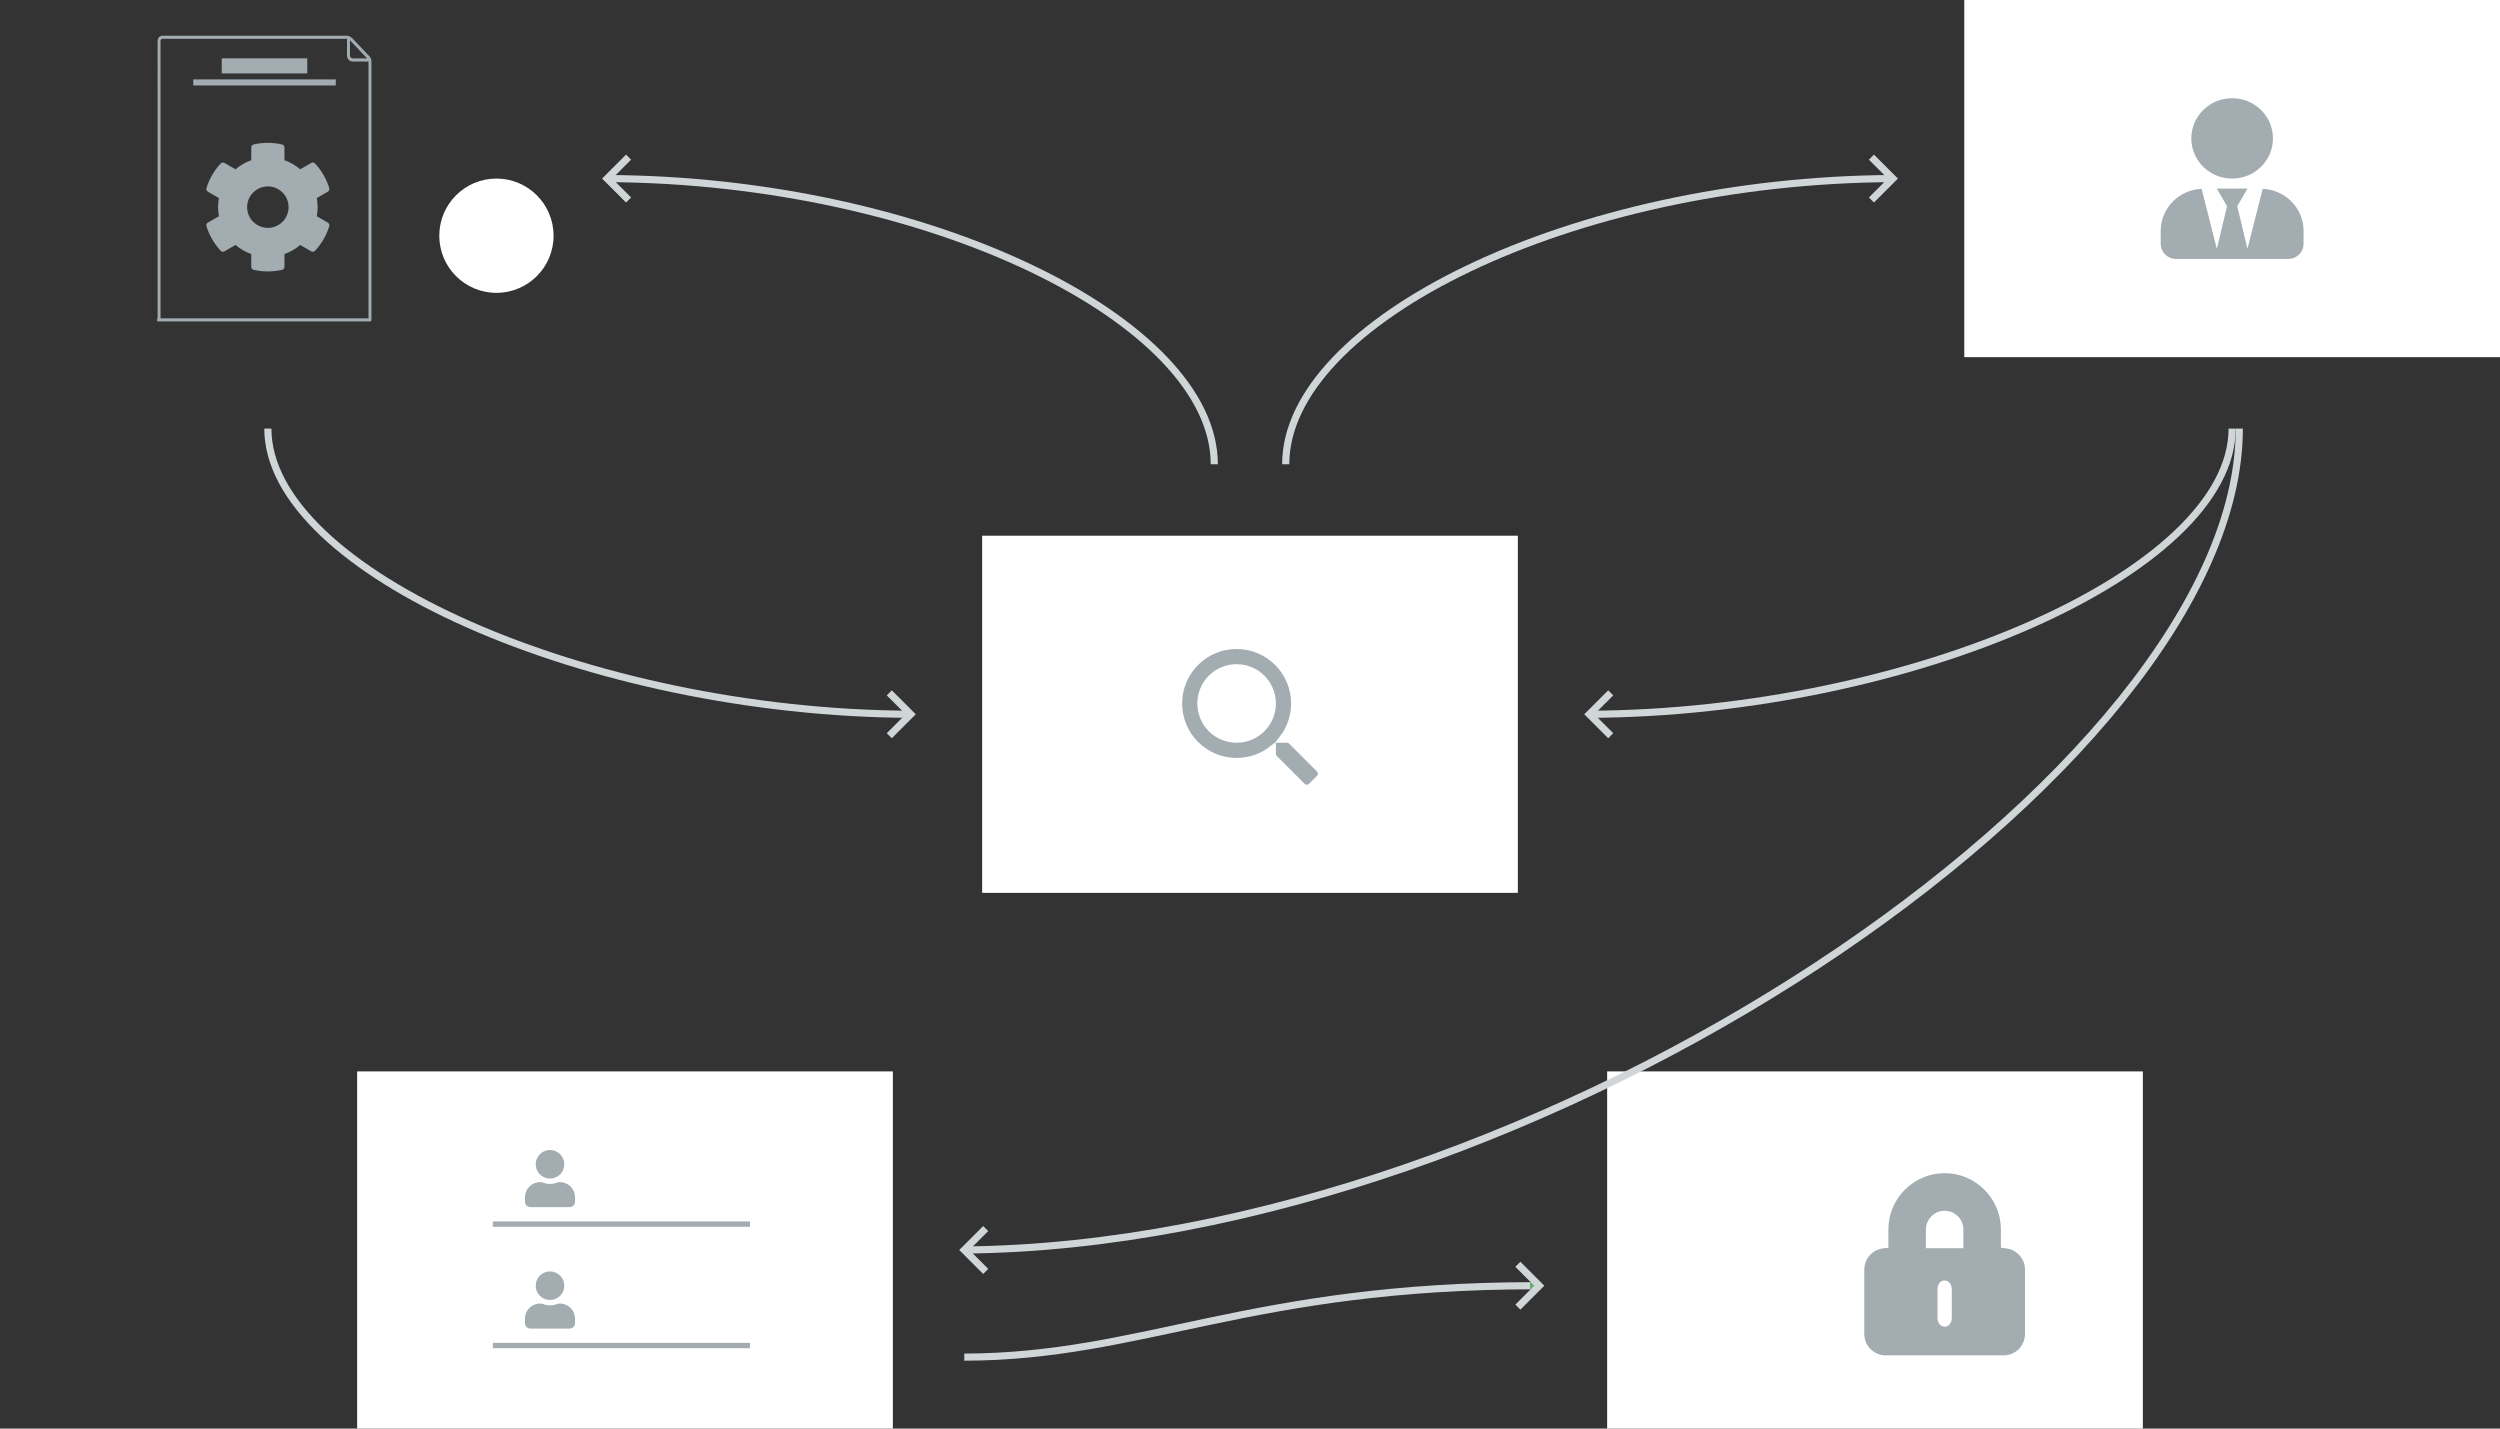 <?xml version="1.0" encoding="UTF-8" standalone="no"?>
<!-- Created with Keyshape -->
<svg xmlns="http://www.w3.org/2000/svg" width="700" height="400" viewBox="0 0 700 400">
    <rect x="0" y="0" width="700" height="400" fill="#333333" stroke="none"/>
    <title>Artboard Copy 3</title>
    <style>
@keyframes Shape-15_t { 0% { transform: translate(27px,30px) scale(3,3) translate(-30px,-86px); } 100% { transform: translate(27px,30px) scale(3,3) translate(-30px,-86px); } }
@keyframes Shape-15_f { 0% { fill: #a2acb1; } 100% { fill: #a2acb1; } }
@keyframes Path-4_do { 0% { stroke-dashoffset: 220px; } 51.852% { stroke-dashoffset: 220px; } 55.556% { stroke-dashoffset: 0px; animation-timing-function: cubic-bezier(0,0,1,1); } 74.074% { stroke-dashoffset: 0px; } 77.778% { stroke-dashoffset: -220px; } 100% { stroke-dashoffset: -220px; } }
@keyframes Path-8_s { 0% { stroke: #D0D6D8; } 51.852% { stroke: #D0D6D8; } 55.556% { stroke: #e36776; animation-timing-function: cubic-bezier(0,0,1,1); } 74.074% { stroke: #e36776; } 77.778% { stroke: #d0d6d8; } 100% { stroke: #d0d6d8; } }
@keyframes Path-2_do { 0% { stroke-dashoffset: 210px; } 29.63% { stroke-dashoffset: 210px; } 33.333% { stroke-dashoffset: 0px; } 51.852% { stroke-dashoffset: 0px; } 55.556% { stroke-dashoffset: -210px; animation-timing-function: cubic-bezier(0,0,1,1); } 74.074% { stroke-dashoffset: -210px; } 77.778% { stroke-dashoffset: -420px; } 100% { stroke-dashoffset: -420px; } }
@keyframes Path-8-2_s { 0% { stroke: #d0d6d8; } 29.63% { stroke: #d0d6d8; } 33.333% { stroke: #68ac6b; } 51.852% { stroke: #68ac6b; } 55.556% { stroke: #d0d6d8; animation-timing-function: cubic-bezier(0,0,1,1); } 74.074% { stroke: #d0d6d8; } 77.778% { stroke: #68ac6b; } 100% { stroke: #68ac6b; } }
@keyframes a-document_t { 0% { transform: translate(80px,10px); } 26.667% { transform: translate(80px,10px); } 29.63% { transform: translate(45px,10px); } 100% { transform: translate(45px,10px); } }
@keyframes a-document_o { 0% { opacity: 0; } 2.222% { opacity: 0; } 2.963% { opacity: 1; } 26.667% { opacity: 1; } 29.63% { opacity: 0; } 100% { opacity: 0; } }
@keyframes Combined-Shape-2_o { 0% { opacity: 0; } 15.556% { opacity: 0; } 19.259% { opacity: 1; } 100% { opacity: 1; } }
@keyframes Combined-Shape-3_o { 0% { opacity: 0; } 20% { opacity: 0; } 23.704% { opacity: 1; } 100% { opacity: 1; } }
@keyframes Rectangle-2_f { 0% { fill: #a2acb1; } 7.407% { fill: #a2acb1; } 10.37% { fill: #421EA9; } 100% { fill: #421EA9; } }
@keyframes Rectangle-3_f { 0% { fill: #a2acb1; } 11.852% { fill: #a2acb1; } 14.815% { fill: #AE0F74; } 100% { fill: #AE0F74; } }
@keyframes Path-3_o { 0% { opacity: 0; } 4.444% { opacity: 0; } 7.407% { opacity: 1; } 26.667% { opacity: 1; } 29.63% { opacity: 0; } 100% { opacity: 0; } }
@keyframes Combined-Shape-4_o { 0% { opacity: 0; } 4.444% { opacity: 0; } 7.407% { opacity: 1; } 26.667% { opacity: 1; } 29.63% { opacity: 0; } 100% { opacity: 0; } }
@keyframes Shape_o { 0% { opacity: 0; } 4.444% { opacity: 0; } 7.407% { opacity: 1; } 26.667% { opacity: 1; } 29.63% { opacity: 0; } 100% { opacity: 0; } }
@keyframes Oval_o { 0% { opacity: 1; } 26.667% { opacity: 1; } 29.63% { opacity: 0; } 100% { opacity: 0; } }
@keyframes a0_t { 0% { transform: translate(75px,58px); animation-timing-function: cubic-bezier(0,0,1,1); } 2.222% { transform: translate(138.998px,66px); } 26.667% { transform: translate(138.998px,66px); } 29.63% { transform: translate(75px,58px); } 100% { transform: translate(75px,58px); } }
@keyframes a1_t { 0% { transform: rotate(0deg); animation-timing-function: cubic-bezier(0.42,0,0.58,1); } 29.63% { transform: rotate(360deg); } 100% { transform: rotate(360deg); } }
@keyframes ozubene-kolecko_t { 0% { transform: scale(1.5,1.5) translate(-11.516px,-12px); } 2.222% { transform: scale(1,1) translate(-11.516px,-12px); } 26.667% { transform: scale(1,1) translate(-11.516px,-12px); } 29.63% { transform: scale(1.5,1.5) translate(-11.516px,-12px); } 100% { transform: scale(1.5,1.5) translate(-11.516px,-12px); } }
@keyframes ozubene-kolecko_o { 0% { opacity: 1; } 55.556% { opacity: 1; } 56.296% { opacity: 0; } 100% { opacity: 0; } }
@keyframes Shape-2_f { 0% { fill: #a2acb1; } 2.222% { fill: #455A64; } 26.667% { fill: #455a64; } 29.63% { fill: #a2acb1; } 100% { fill: #a2acb1; } }
@keyframes Shape-3_o { 0% { opacity: 0; } 33.333% { opacity: 0; } 37.563% { opacity: 1; } 100% { opacity: 1; } }
@keyframes Shape-3_f { 0% { fill: #a2acb1; } 37.563% { fill: #a2acb1; } 40.207% { fill: #68AC6B; } 49.2% { fill: #68AC6B; } 51.852% { fill: #ffffff; } 100% { fill: #ffffff; } }
@keyframes Shape-4_o { 0% { opacity: 0; } 33.333% { opacity: 0; } 37.563% { opacity: 1; } 100% { opacity: 1; } }
@keyframes Shape-4_f { 0% { fill: #a2acb1; } 44.444% { fill: #a2acb1; } 46.556% { fill: #E36776; } 49.2% { fill: #E36776; } 51.852% { fill: #ffffff; } 100% { fill: #ffffff; } }
@keyframes Shape-5_o { 0% { opacity: 0; } 33.333% { opacity: 0; } 37.563% { opacity: 1; } 100% { opacity: 1; } }
@keyframes Shape-5_f { 0% { fill: #a2acb1; } 39.148% { fill: #a2acb1; } 41.793% { fill: #68AC6B; } 49.2% { fill: #68AC6B; } 51.852% { fill: #ffffff; } 100% { fill: #ffffff; } }
@keyframes dokument1_t { 0% { transform: translate(40px,50px) scale(0.5,0.5) translate(-30px,-40px); } 33.333% { transform: translate(40px,50px) scale(0.5,0.5) translate(-30px,-40px); } 34.919% { transform: translate(40px,50px) scale(1,1) translate(-30px,-40px); } 49.2% { transform: translate(40px,50px) scale(1,1) translate(-30px,-40px); } 51.852% { transform: translate(40px,50px) scale(0.5,0.5) translate(-30px,-40px); } 100% { transform: translate(40px,50px) scale(0.5,0.5) translate(-30px,-40px); } }
@keyframes dokument1_o { 0% { opacity: 0; } 33.333% { opacity: 0; } 34.919% { opacity: 1; } 49.2% { opacity: 1; } 51.852% { opacity: 0; } 100% { opacity: 0; } }
@keyframes Shape-6_t { 0% { transform: translate(132px,16px) scale(0,0) translate(-132px,-16px); } 37.563% { transform: translate(132px,16px) scale(0,0) translate(-132px,-16px); } 39.681% { transform: translate(132px,16px) scale(1.2,1.2) translate(-132px,-16px); } 40.207% { transform: translate(132px,16px) scale(1,1) translate(-132px,-16px); } 100% { transform: translate(132px,16px) scale(1,1) translate(-132px,-16px); } }
@keyframes Shape-6_f { 0% { fill: #68AC6B; } 49.519% { fill: #68AC6B; } 52.163% { fill: #ffffff; } 100% { fill: #ffffff; } }
@keyframes Combined-Shape-6_t { 0% { transform: translate(132px,50px) scale(0,0) translate(-132px,-50px); } 44.444% { transform: translate(132px,50px) scale(0,0) translate(-132px,-50px); } 46.556% { transform: translate(132px,50px) scale(1.2,1.2) translate(-132px,-50px); } 47.089% { transform: translate(132px,50px) scale(1,1) translate(-132px,-50px); } 100% { transform: translate(132px,50px) scale(1,1) translate(-132px,-50px); } }
@keyframes Combined-Shape-6_f { 0% { fill: #E36776; } 49.519% { fill: #E36776; } 52.163% { fill: #ffffff; } 100% { fill: #ffffff; } }
@keyframes Shape-7_t { 0% { transform: translate(132px,84px) scale(0,0) translate(-132px,-84px); } 39.681% { transform: translate(132px,84px) scale(0,0) translate(-132px,-84px); } 41.792% { transform: translate(132px,84px) scale(1.2,1.2) translate(-132px,-84px); } 42.326% { transform: translate(132px,84px) scale(1,1) translate(-132px,-84px); } 100% { transform: translate(132px,84px) scale(1,1) translate(-132px,-84px); } }
@keyframes Shape-7_f { 0% { fill: #68AC6B; } 49.519% { fill: #68AC6B; } 52.163% { fill: #ffffff; } 100% { fill: #ffffff; } }
@keyframes Shape-8_t { 0% { transform: translate(15px,-16.277px); } 33.333% { transform: translate(15px,-16.277px); } 35.978% { transform: translate(0px,3px); animation-timing-function: cubic-bezier(0.42,0,0.58,1); } 41.267% { transform: translate(-10.756px,-23.659px); animation-timing-function: cubic-bezier(0.42,0,0.58,1); } 43.385% { transform: translate(-26.953px,-27.835px); animation-timing-function: cubic-bezier(0.42,0,0.58,1); } 47.407% { transform: translate(-31.344px,-5.419px); animation-timing-function: cubic-bezier(0.42,0,0.58,1); } 51.852% { transform: translate(15px,-16.277px); } 100% { transform: translate(15px,-16.277px); } }
@keyframes Shape-8_f { 0% { fill: #a2acb1; } 33.333% { fill: #a2acb1; } 37.563% { fill: #455A64; } 46.556% { fill: #455A64; } 51.852% { fill: #a2acb1; } 100% { fill: #a2acb1; } }
@keyframes c-dokument_o { 0% { opacity: 0; } 55.556% { opacity: 0; } 57.778% { opacity: 1; } 71.852% { opacity: 1; } 74.074% { opacity: 0; } 100% { opacity: 0; } }
@keyframes Combined-Shape-8_t { 0% { transform: translate(0px,0px); } 62.963% { transform: translate(0px,0px); } 66.667% { transform: translate(0px,18.035px); } 100% { transform: translate(0px,18.035px); } }
@keyframes Combined-Shape-8_o { 0% { opacity: 1; } 60.741% { opacity: 1; } 62.963% { opacity: 0; } 66.667% { opacity: 0; } 68.889% { opacity: 1; } 100% { opacity: 1; } }
@keyframes Combined-Shape-9_t { 0% { transform: translate(0px,0px); } 62.963% { transform: translate(0px,0px); } 66.667% { transform: translate(0px,-18.956px); } 100% { transform: translate(0px,-18.956px); } }
@keyframes c-dokument-2_t { 0% { transform: translate(44px,10px); } 2.222% { transform: translate(80px,10px); } 26.541% { transform: translate(80px,10px); } 29.63% { transform: translate(44px,10px); } 100% { transform: translate(44px,10px); } }
@keyframes Combined-Shape-21_fo { 0% { fill-opacity: 1; } 2.222% { fill-opacity: 1; } 2.963% { fill-opacity: 0; } 26.667% { fill-opacity: 0; } 27.282% { fill-opacity: 1; } 100% { fill-opacity: 1; } }
@keyframes Oval-2_o { 0% { opacity: 0; } 55.556% { opacity: 0; } 57.778% { opacity: 1; } 71.852% { opacity: 1; } 72.593% { opacity: 0; } 100% { opacity: 0; } }
@keyframes a2_t { 0% { transform: translate(75px,58px); } 55.556% { transform: translate(75px,58px); animation-timing-function: cubic-bezier(0,0,1,1); } 57.778% { transform: translate(104px,66px); } 71.852% { transform: translate(104px,66px); } 74.074% { transform: translate(75px,58px); } 100% { transform: translate(75px,58px); } }
@keyframes a3_t { 0% { transform: rotate(0deg); } 57.778% { transform: rotate(0deg); animation-timing-function: cubic-bezier(0.42,0,0.58,1); } 71.852% { transform: rotate(180deg); } 100% { transform: rotate(180deg); } }
@keyframes ozubene-kolecko-2_t { 0% { transform: scale(1.5,1.5) translate(-11.516px,-12px); } 55.556% { transform: scale(1.5,1.5) translate(-11.516px,-12px); } 57.778% { transform: scale(1,1) translate(-11.516px,-12px); } 71.852% { transform: scale(1,1) translate(-11.516px,-12px); } 74.074% { transform: scale(1.5,1.5) translate(-11.516px,-12px); } 100% { transform: scale(1.5,1.5) translate(-11.516px,-12px); } }
@keyframes ozubene-kolecko-2_o { 0% { opacity: 0; } 55.556% { opacity: 0; } 57.778% { opacity: 1; } 100% { opacity: 1; } }
@keyframes Shape-10_f { 0% { fill: #a2acb1; } 55.556% { fill: #a2acb1; } 57.778% { fill: #455A64; } 71.852% { fill: #455a64; } 74.074% { fill: #a2acb1; } 100% { fill: #a2acb1; } }
@keyframes Path-15_do { 0% { stroke-dashoffset: 200px; } 100% { stroke-dashoffset: 200px; } }
@keyframes Path-8-3_s { 0% { stroke: #D0D6D8; } 100% { stroke: #D0D6D8; } }
@keyframes b-krok-2_o { 0% { opacity: 0; } 77.778% { opacity: 0; } 78.889% { opacity: 1; } 100% { opacity: 1; } }
@keyframes Shape-19_o { 0% { opacity: 0; } 77.778% { opacity: 0; } 80.556% { opacity: 1; } 100% { opacity: 1; } }
@keyframes Shape-19_f { 0% { fill: #a2acb1; } 81.667% { fill: #a2acb1; } 84.444% { fill: #68AC6B; } 97.222% { fill: #68AC6B; } 100% { fill: #ffffff; } }
@keyframes Shape-20_o { 0% { opacity: 0; } 77.778% { opacity: 0; } 80.556% { opacity: 1; } 100% { opacity: 1; } }
@keyframes Shape-20_f { 0% { fill: #a2acb1; } 88.889% { fill: #a2acb1; } 91.111% { fill: #68ac6b; } 97.222% { fill: #68ac6b; } 100% { fill: #ffffff; } }
@keyframes Shape-21_o { 0% { opacity: 0; } 77.778% { opacity: 0; } 80.556% { opacity: 1; } 100% { opacity: 1; } }
@keyframes Shape-21_f { 0% { fill: #a2acb1; } 85% { fill: #a2acb1; } 87.778% { fill: #68AC6B; } 97.222% { fill: #68AC6B; } 100% { fill: #ffffff; } }
@keyframes dokument1-6_t { 0% { transform: translate(40px,50px) scale(0.5,0.5) translate(-30px,-40px); } 77.778% { transform: translate(40px,50px) scale(0.5,0.5) translate(-30px,-40px); } 80.555% { transform: translate(40px,50px) scale(1,1) translate(-30px,-40px); } 97.222% { transform: translate(40px,50px) scale(1,1) translate(-30px,-40px); } 100% { transform: translate(40px,50px) scale(0.5,0.5) translate(-30px,-40px); } }
@keyframes dokument1-6_o { 0% { opacity: 0; } 77.778% { opacity: 0; } 80.556% { opacity: 1; } 97.222% { opacity: 1; } 100% { opacity: 0; } }
@keyframes Shape-22_t { 0% { transform: translate(132px,16px) scale(0,0) translate(-132px,-16px); } 81.667% { transform: translate(132px,16px) scale(0,0) translate(-132px,-16px); } 83.889% { transform: translate(132px,16px) scale(1.2,1.2) translate(-132px,-16px); } 84.444% { transform: translate(132px,16px) scale(1,1) translate(-132px,-16px); } 100% { transform: translate(132px,16px) scale(1,1) translate(-132px,-16px); } }
@keyframes Shape-22_f { 0% { fill: #68AC6B; } 97.222% { fill: #68AC6B; } 100% { fill: #ffffff; } }
@keyframes Shape-27_t { 0% { transform: translate(132px,50.5px) scale(0,0) translate(-132px,-16px); } 88.889% { transform: translate(132px,50.5px) scale(0,0) translate(-132px,-16px); } 91.111% { transform: translate(132px,50.5px) scale(1.2,1.2) translate(-132px,-16px); } 91.667% { transform: translate(132px,50.5px) scale(1,1) translate(-132px,-16px); } 100% { transform: translate(132px,50.5px) scale(1,1) translate(-132px,-16px); } }
@keyframes Shape-27_f { 0% { fill: #68AC6B; } 97.222% { fill: #68AC6B; } 100% { fill: #ffffff; } }
@keyframes Shape-25_t { 0% { transform: translate(132px,84px) scale(0,0) translate(-132px,-84px); } 85% { transform: translate(132px,84px) scale(0,0) translate(-132px,-84px); } 87.222% { transform: translate(132px,84px) scale(1.2,1.2) translate(-132px,-84px); } 87.778% { transform: translate(132px,84px) scale(1,1) translate(-132px,-84px); } 100% { transform: translate(132px,84px) scale(1,1) translate(-132px,-84px); } }
@keyframes Shape-25_f { 0% { fill: #68AC6B; } 97.222% { fill: #68AC6B; } 100% { fill: #ffffff; } }
@keyframes Shape-26_t { 0% { transform: translate(15px,-16.277px); } 77.778% { transform: translate(15px,-16.277px); } 81.667% { transform: translate(0px,3px); animation-timing-function: cubic-bezier(0.42,0,0.58,1); } 88.207% { transform: translate(-10.756px,-23.659px); } 91.667% { transform: translate(-42.688px,-43.2px); } 94.444% { transform: translate(-21.932px,2.929px); animation-timing-function: cubic-bezier(0,0,1,1); } 96.667% { transform: translate(0px,3px); } 100% { transform: translate(15px,-16.277px); } }
@keyframes Shape-26_f { 0% { fill: #a2acb1; } 77.778% { fill: #a2acb1; } 81.444% { fill: #455A64; } 94.444% { fill: #455A64; } 100% { fill: #a2acb1; } }
@keyframes d-krok_o { 0% { opacity: 0; } 100% { opacity: 0; } }
@keyframes dokument1-5_t { 0% { transform: translate(40px,50px) scale(0.5,0.5) translate(-30px,-40px); } 100% { transform: translate(40px,50px) scale(0.5,0.5) translate(-30px,-40px); } }
@keyframes dokument1-5_o { 0% { opacity: 0; } 100% { opacity: 0; } }
@keyframes Shape-23_t { 0% { transform: translate(122.5px,49.672px) scale(0,0) translate(-143.5px,-95.5px); } 100% { transform: translate(122.5px,49.672px) scale(0,0) translate(-143.5px,-95.5px); } }
@keyframes Shape-23_f { 0% { fill: #68ac6b; } 100% { fill: #68ac6b; } }
@keyframes Shape-24_t { 0% { transform: translate(15px,-15.752px); } 100% { transform: translate(15px,-15.752px); } }
@keyframes Shape-24_f { 0% { fill: #a2acb1; } 100% { fill: #a2acb1; } }
@keyframes Shape-9_t { 0% { transform: translate(75px,50px) scale(1.25,1.25) translate(-16px,-50px); } 100% { transform: translate(75px,50px) scale(1.25,1.25) translate(-16px,-50px); } }
@keyframes Shape-9_f { 0% { fill: #A2ACB1; } 100% { fill: #A2ACB1; } }
@keyframes dokument1-2_t { 0% { transform: translate(90px,50px) scale(0.5,0.5) translate(-30px,-40px); } 100% { transform: translate(90px,50px) scale(0.5,0.5) translate(-30px,-40px); } }
@keyframes dokument1-2_o { 0% { opacity: 0; } 100% { opacity: 0; } }
@keyframes Group-7_t { 0% { transform: translate(56px,26px) scale(0,0) translate(-10px,-10px); } 100% { transform: translate(56px,26px) scale(0,0) translate(-10px,-10px); } }
@keyframes Group-7_o { 0% { opacity: 1; } 100% { opacity: 1; } }
@keyframes Group-6_t { 0% { transform: translate(56px,58px) scale(0,0) translate(-10px,-10px); } 100% { transform: translate(56px,58px) scale(0,0) translate(-10px,-10px); } }
@keyframes Group-6_o { 0% { opacity: 1; } 100% { opacity: 1; } }
@keyframes Group-3_t { 0% { transform: translate(120px,74px) scale(0,0) translate(-10px,-10px); } 100% { transform: translate(120px,74px) scale(0,0) translate(-10px,-10px); } }
@keyframes Group-3_o { 0% { opacity: 1; } 100% { opacity: 1; } }
@keyframes Group_t { 0% { transform: translate(120px,42px) scale(0,0) translate(-10px,-10px); } 100% { transform: translate(120px,42px) scale(0,0) translate(-10px,-10px); } }
@keyframes Group_o { 0% { opacity: 1; } 100% { opacity: 1; } }
@keyframes dokument1-3_t { 0% { transform: translate(30px,50px) scale(0.5,0.5) translate(-30px,-40px); } 100% { transform: translate(30px,50px) scale(0.5,0.5) translate(-30px,-40px); } }
@keyframes dokument1-3_o { 0% { opacity: 0; } 100% { opacity: 0; } }
@keyframes Rectangle-14_t { 0% { transform: translate(-40px,0px) translateY(20px); } 100% { transform: translate(-40px,0px) translateY(20px); } }
@keyframes Rectangle-15_t { 0% { transform: translate(-40px,0px) translateY(54px); } 100% { transform: translate(-40px,0px) translateY(54px); } }
@keyframes Shape-13_t { 0% { transform: translate(-40px,0px); } 100% { transform: translate(-40px,0px); } }
@keyframes Shape-13_f { 0% { fill: #a2acb1; } 100% { fill: #a2acb1; } }
@keyframes Shape-14_t { 0% { transform: translate(-40px,0px); } 100% { transform: translate(-40px,0px); } }
@keyframes Shape-14_f { 0% { fill: #a2acb1; } 100% { fill: #a2acb1; } }
@keyframes Path_t { 0% { transform: translate(-40px,0px); } 100% { transform: translate(-40px,0px); } }
@keyframes Path_s { 0% { stroke: #A08ED4; } 100% { stroke: #A08ED4; } }
@keyframes Path_do { 0% { stroke-dashoffset: 100px; } 100% { stroke-dashoffset: 100px; } }
@keyframes Path-5_t { 0% { transform: translate(8.761px,41.88px) scaleX(-1) translate(-48.761px,-41.88px); } 100% { transform: translate(8.761px,41.88px) scaleX(-1) translate(-48.761px,-41.88px); } }
@keyframes Path-5_s { 0% { stroke: #D686B9; } 100% { stroke: #D686B9; } }
@keyframes Path-5_do { 0% { stroke-dashoffset: 100px; } 100% { stroke-dashoffset: 100px; } }
@keyframes Path-14_do { 0% { stroke-dashoffset: 160px; } 100% { stroke-dashoffset: 160px; } }
@keyframes Path-8-4_s { 0% { stroke: #D0D6D8; } 100% { stroke: #D0D6D8; } }
@keyframes dokument1-4_t { 0% { transform: translate(30px,50px) scale(0.5,0.5) translate(-30px,-40px); } 100% { transform: translate(30px,50px) scale(0.5,0.5) translate(-30px,-40px); } }
@keyframes dokument1-4_o { 0% { opacity: 0; } 100% { opacity: 0; } }
@keyframes Shape-16_t { 0% { transform: translate(27px,30px) scale(3,3) translate(-30px,-86px); } 100% { transform: translate(27px,30px) scale(3,3) translate(-30px,-86px); } }
@keyframes Shape-16_f { 0% { fill: #a2acb1; } 100% { fill: #a2acb1; } }
@keyframes Path-9_o { 0% { opacity: 0; } 100% { opacity: 0; } }
@keyframes Path-9_do { 0% { stroke-dashoffset: 0px; } 100% { stroke-dashoffset: 0px; } }
@keyframes Path-10_o { 0% { opacity: 0; } 100% { opacity: 0; } }
@keyframes Path-10_do { 0% { stroke-dashoffset: 0px; } 100% { stroke-dashoffset: 0px; } }
@keyframes Path-6_o { 0% { opacity: 0; } 100% { opacity: 0; } }
@keyframes Path-6_do { 0% { stroke-dashoffset: 0px; } 100% { stroke-dashoffset: 0px; } }
@keyframes Path-8-5_s { 0% { stroke: #D0D6D8; } 100% { stroke: #D0D6D8; } }
@keyframes Path-7-5_o { 0% { opacity: 1; } 100% { opacity: 1; } }
@keyframes Path-7-5_s { 0% { stroke: #D0D6D8; } 100% { stroke: #D0D6D8; } }
@keyframes Path-20_do { 0% { stroke-dashoffset: 220px; } 100% { stroke-dashoffset: 220px; } }
@keyframes Path-17_o { 0% { opacity: 0; } 100% { opacity: 0; } }
@keyframes Path-21_o { 0% { opacity: 0; } 100% { opacity: 0; } }
@keyframes Path-21_do { 0% { stroke-dashoffset: -140px; } 100% { stroke-dashoffset: -140px; } }
@keyframes Path-18_o { 0% { opacity: 0; } 100% { opacity: 0; } }
@keyframes Path-18_s { 0% { stroke: #d0d6d8; } 100% { stroke: #d0d6d8; } }
@keyframes Path-19_s { 0% { stroke: #d0d6d8; } 100% { stroke: #d0d6d8; } }
@keyframes zvonek_t { 0% { transform: translate(12px,52px) rotate(0deg) scale(0,0) translate(-12px,-52px); } 100% { transform: translate(12px,52px) rotate(0deg) scale(0,0) translate(-12px,-52px); } }
@keyframes zvonek_f { 0% { fill: #455A64; } 100% { fill: #455A64; } }
@keyframes graf_t { 0% { transform: translate(12px,90.428px) scale(0,0) translate(-12px,-11.428px); } 100% { transform: translate(12px,90.428px) scale(0,0) translate(-12px,-11.428px); } }
@keyframes why-calendar_t { 0% { transform: translate(12px,12px) scale(0,0) translate(-12px,-12px); } 100% { transform: translate(12px,12px) scale(0,0) translate(-12px,-12px); } }
@keyframes stop_t { 0% { transform: translate(571px,219.582px) scale(0,0) translate(-226px,-226px); } 100% { transform: translate(571px,219.582px) scale(0,0) translate(-226px,-226px); } }
@keyframes stop-2_t { 0% { transform: translate(413.01px,74.6px) scale(0,0) translate(-226px,-226px); } 46.667% { transform: translate(413.01px,74.6px) scale(0,0) translate(-226px,-226px); } 49.63% { transform: translate(413.01px,74.6px) scale(0.08,0.08) translate(-226px,-226px); } 50.37% { transform: translate(413.01px,74.6px) scale(0.075,0.075) translate(-226px,-226px); } 88.889% { transform: translate(413.01px,74.6px) scale(0.075,0.075) translate(-226px,-226px); } 89.63% { transform: translate(413.01px,74.6px) scale(0.08,0.08) translate(-226px,-226px); } 91.852% { transform: translate(413.01px,74.6px) scale(0,0) translate(-226px,-226px); } 100% { transform: translate(413.01px,74.6px) scale(0,0) translate(-226px,-226px); } }
    </style>
    <defs>
        <symbol id="Symbol-1" preserveAspectRatio="none" width="54" height="60" viewBox="0 0 54 60" overflow="visible">
            <path id="Shape-15" d="M34.064,78.686C33.023,77.644,31.585,77,30,77C28.415,77,26.977,77.644,25.936,78.686L25.756,78.874C24.821,79.897,24.25,81.258,24.25,82.75L24.25,84.013L24.095,84.033C23.567,84.119,23.094,84.37,22.732,84.732C22.28,85.185,22,85.81,22,86.5L22,92.5L22.008,92.705C22.058,93.313,22.325,93.86,22.732,94.268C23.185,94.72,23.81,95,24.5,95L35.5,95L35.705,94.992C36.313,94.942,36.86,94.675,37.268,94.268C37.72,93.815,38,93.19,38,92.5L38,86.5L37.992,86.295C37.942,85.687,37.675,85.14,37.268,84.732L37.127,84.602C36.787,84.31,36.367,84.108,35.905,84.033L35.75,84.013L35.75,82.75L35.743,82.472C35.673,80.997,35.044,79.666,34.064,78.686ZM29.117,81.867C29.343,81.641,29.655,81.5,30,81.5C30.345,81.5,30.657,81.641,30.883,81.867C31.077,82.061,31.208,82.318,31.242,82.604L31.25,82.75L31.25,84L28.75,84L28.75,82.75C28.75,82.405,28.891,82.093,29.117,81.867ZM30.167,88.333C30.167,88.149,30.092,88,30,88C29.908,88,29.833,88.149,29.833,88.333L29.833,91C29.833,91.184,29.908,91.333,30,91.333C30.092,91.333,30.167,91.184,30.167,91Z" stroke="#FFFFFF" stroke-width="1" fill="#a2acb1" fill-rule="evenodd" transform="translate(27,30) scale(3,3) translate(-30,-86)" style="animation: 13.5s linear infinite both Shape-15_t, 13.5s linear infinite both Shape-15_f;"/>
        </symbol>
    </defs>
    <path id="Path-7" d="M170,50C170,90,250,129.59,340,130" stroke="#D0D6D8" stroke-width="2" fill="none" fill-rule="evenodd" transform="translate(255,90) scale(-1,-1) translate(-255,-90)"/>
    <path id="Path-7-2" d="M360,50C360,90,440,129.59,530,130" stroke="#D0D6D8" stroke-width="2" fill="none" fill-rule="evenodd" transform="translate(445,90) scale(1,-1) translate(-445,-90)"/>
    <g id="c-sipka" transform="translate(255,87) translate(-85,-43)">
        <path id="Path-4" d="M170,50C170,90,250,129.59,340,130" stroke="#e36776" stroke-width="2" stroke-dashoffset="220" stroke-dasharray="220" fill="none" fill-rule="evenodd" transform="translate(85,46) scale(-1,-1) translate(-255,-90)" style="animation: 13.5s linear infinite both Path-4_do;"/>
        <path id="Path-8" stroke="#D0D6D8" stroke-width="2" d="M170,44L176,50L170,56" fill="none" fill-rule="evenodd" transform="translate(3,6) scale(-1,1) translate(-173,-50)" style="animation: 13.5s linear infinite both Path-8_s;"/>
    </g>
    <g id="a-sipka" transform="translate(165,163) translate(-90,-43)">
        <path id="Path-7-3" d="M75,120C75,160,165,199.59,255,200" stroke="#D0D6D8" stroke-width="2" fill="none" fill-rule="evenodd" transform="translate(-75,-120)"/>
        <path id="Path-2" d="M75,120C75,160,165,199.59,255,200" stroke="#68ac6b" stroke-width="2" stroke-dashoffset="210" stroke-dasharray="210" fill="none" fill-rule="evenodd" transform="translate(-75,-120)" style="animation: 13.5s linear infinite both Path-2_do;"/>
        <path id="Path-8-2" stroke="#d0d6d8" stroke-width="2" d="M249,194L255,200L249,206" fill="none" opacity="1" fill-rule="evenodd" transform="translate(-75,-120)" style="animation: 13.5s linear infinite both Path-8-2_s;"/>
    </g>
    <g id="a-document" stroke="none" stroke-width="1" fill="none" fill-rule="evenodd" opacity="0" transform="translate(110,50) translate(-30,-40)" style="animation: 13.5s linear infinite both a-document_t, 13.5s linear infinite both a-document_o;">
        <path id="Combined-Shape" d="M53.184,0.001C53.321,0.009,53.975,0.079,54.64,0.704L54.773,0.837L59.556,5.891C59.556,5.891,59.943,6.242,59.994,7.051L60,7.231L60,7.231L60,79.765L59.872,79.764L59.872,80L0,80L0,79.132L0.127,79.132L0.128,1.446C0.128,0.647,0.74,0,1.496,0L53.184,0.001ZM53.157,0.867L1.497,0.868C1.194,0.868,0.949,1.127,0.949,1.446L0.948,79.132L59.178,79.132L59.179,7.231L54.615,7.231C54.615,7.231,53.272,7.108,53.164,5.646L53.157,5.457L53.157,0.867ZM50.021,12.239L50.021,13.927L10.106,13.927L10.106,12.239L50.021,12.239ZM42.038,6.331L42.038,10.551L18.089,10.551L18.089,6.331L42.038,6.331ZM53.987,1.274L53.987,5.637C54.094,6.303,54.644,6.347,54.717,6.35L58.791,6.35L53.987,1.274Z" fill="#A2ACB1"/>
        <path id="Combined-Shape-2" d="M7.312,41.36L7.312,43.048L4.119,43.048L4.119,41.36L7.312,41.36ZM56.008,41.36L56.008,43.048L8.909,43.048L8.909,41.36L56.008,41.36ZM56.008,33.341L56.008,39.672L8.909,39.672L8.909,33.341L56.008,33.341ZM7.312,33.341L7.312,35.029L4.119,35.029L4.119,33.341L7.312,33.341ZM7.312,29.965L7.312,31.653L4.119,31.653L4.119,29.965L7.312,29.965ZM39.244,29.965L39.244,31.653L8.909,31.653L8.909,29.965L39.244,29.965Z" fill="#A2ACB1" opacity="0" style="animation: 13.5s linear infinite both Combined-Shape-2_o;"/>
        <path id="Combined-Shape-3" d="M56.008,55.709L56.008,59.929L8.909,59.929L8.909,55.709L56.008,55.709ZM7.312,55.709L7.312,57.397L4.119,57.397L4.119,55.709L7.312,55.709ZM7.312,52.333L7.312,54.021L4.119,54.021L4.119,52.333L7.312,52.333ZM33.257,52.333L33.257,54.021L8.909,54.021L8.909,52.333L33.257,52.333ZM7.312,48.956L7.312,50.645L4.119,50.645L4.119,48.956L7.312,48.956ZM56.008,48.956L56.008,50.645L8.909,50.645L8.909,48.956L56.008,48.956Z" fill="#A2ACB1" opacity="0" style="animation: 13.5s linear infinite both Combined-Shape-3_o;"/>
        <rect id="Rectangle-2" width="23.949" height="3.41" fill="#a2acb1" opacity="0.5" transform="translate(0,0) translate(4.119,18.329)" style="animation: 13.5s linear infinite both Rectangle-2_f;"/>
        <rect id="Rectangle-3" width="23.949" height="3.41" fill="#a2acb1" opacity="0.5" transform="translate(0,0) translate(4.119,23.444)" style="animation: 13.5s linear infinite both Rectangle-3_f;"/>
    </g>
    <g id="a-krok">
        <path id="Path-3" d="M30,49.657C56.5,49.657,46.5,32.657,73,32.657" fill="none" opacity="0" stroke="#68AC6B" stroke-dasharray="100" stroke-dashoffset="0" stroke-miterlimit="1" stroke-width="2" style="animation: 13.5s linear infinite both Path-3_o;"/>
        <path id="Combined-Shape-4" d="M73,36.657L65,36.657L65,34.657L71,34.657L71,28.657L73,28.657L73,36.657Z" fill="#68AC6B" opacity="0" transform="translate(69,32.657) rotate(-45) translate(-69,-32.657)" style="animation: 13.5s linear infinite both Combined-Shape-4_o;"/>
        <path id="Shape" d="M27.25,44C27.663,44,28,43.663,28,43.25L28,40.75C28,40.337,27.663,40,27.25,40L26,40L26,37C26,35.344,24.656,34,23,34L3,34C1.344,34,0,35.344,0,37L0,63C0,64.656,1.344,66,3,66L23,66C24.656,66,26,64.656,26,63L26,60L27.25,60C27.663,60,28,59.663,28,59.25L28,56.75C28,56.337,27.663,56,27.25,56L26,56L26,52L27.25,52C27.663,52,28,51.663,28,51.25L28,48.75C28,48.337,27.663,48,27.25,48L26,48L26,44L27.25,44ZM13,42C15.206,42,17,43.794,17,46C17,48.206,15.206,50,13,50C10.794,50,9,48.206,9,46C9,43.794,10.794,42,13,42ZM20,56.8C20,57.462,19.375,58,18.6,58L7.4,58C6.625,58,6,57.462,6,56.8L6,55.6C6,53.612,7.881,52,10.2,52L10.512,52C11.281,52.319,12.119,52.5,13,52.5C13.881,52.5,14.725,52.319,15.488,52L15.8,52C18.119,52,20,53.612,20,55.6L20,56.8Z" fill="#68AC6B" fill-rule="nonzero" opacity="0" transform="translate(14,50) scale(-1,1) translate(-14,-50)" style="animation: 13.5s linear infinite both Shape_o;"/>
        <ellipse id="Oval" rx="16" ry="16" fill="#FFFFFF" opacity="1" transform="translate(0,0) translate(139,66)" style="animation: 13.5s linear infinite both Oval_o;"/>
        <g id="ozubene-kolecko" style="animation: 13.5s linear infinite both a0_t;">
            <g style="animation: 13.5s linear infinite both a1_t;">
                <g fill="#455A64" fill-rule="nonzero" filter="none" opacity="1" transform="translate(75,58) scale(1.5,1.5) translate(-11.516,-12)" style="animation: 13.5s linear infinite both ozubene-kolecko_t, 13.5s linear infinite both ozubene-kolecko_o;">
                    <path id="Shape-2" d="M20.651,13.698L22.713,14.889C22.949,15.025,23.058,15.306,22.977,15.565C22.442,17.29,21.527,18.848,20.331,20.142C20.147,20.342,19.849,20.387,19.613,20.251L17.553,19.061C16.686,19.804,15.689,20.38,14.613,20.761L14.613,23.141C14.613,23.413,14.424,23.648,14.159,23.708C12.468,24.087,10.651,24.107,8.874,23.708C8.609,23.648,8.419,23.413,8.419,23.141L8.419,20.761C7.343,20.38,6.346,19.804,5.479,19.061L3.419,20.251C3.184,20.387,2.886,20.342,2.701,20.142C1.505,18.848,0.591,17.29,0.055,15.565C-0.026,15.306,0.084,15.025,0.319,14.889L2.381,13.698C2.174,12.576,2.174,11.424,2.381,10.302L0.319,9.111C0.084,8.975,-0.026,8.694,0.055,8.435C0.591,6.71,1.505,5.152,2.701,3.858C2.886,3.658,3.184,3.613,3.419,3.749L5.479,4.939C6.346,4.196,7.343,3.62,8.419,3.239L8.419,0.859C8.419,0.587,8.608,0.352,8.873,0.292C10.565,-0.088,12.381,-0.107,14.158,0.292C14.424,0.352,14.613,0.587,14.613,0.859L14.613,3.239C15.689,3.62,16.686,4.196,17.553,4.939L19.613,3.749C19.849,3.613,20.147,3.658,20.331,3.858C21.527,5.152,22.442,6.71,22.977,8.435C23.058,8.694,22.949,8.975,22.713,9.111L20.651,10.302C20.858,11.424,20.858,12.576,20.651,13.698ZM15.387,12C15.387,9.866,13.651,8.129,11.516,8.129C9.382,8.129,7.645,9.866,7.645,12C7.645,14.134,9.382,15.871,11.516,15.871C13.651,15.871,15.387,14.134,15.387,12Z" fill="#a2acb1" stroke="none" stroke-width="0" fill-rule="nonzero" style="animation: 13.5s linear infinite both Shape-2_f;"/>
                </g>
            </g>
        </g>
    </g>
    <g id="b-krok" transform="translate(275,150)">
        <rect id="Rectangle" fill="#FFFFFF" width="150" height="100"/>
        <path id="Shape-3" d="M105.5,16C108.814,16,111.5,13.314,111.5,10C111.5,6.686,108.814,4,105.5,4C102.186,4,99.5,6.686,99.5,10C99.5,13.314,102.186,16,105.5,16ZM109.7,17.5L108.917,17.5C107.877,17.978,106.719,18.25,105.5,18.25C104.281,18.25,103.128,17.978,102.083,17.5L101.3,17.5C97.822,17.5,95,20.322,95,23.8L95,25.75C95,26.992,96.008,28,97.25,28L113.75,28C114.992,28,116,26.992,116,25.75L116,23.8C116,20.322,113.178,17.5,109.7,17.5Z" fill="#a2acb1" fill-rule="nonzero" opacity="0" style="animation: 13.5s linear infinite both Shape-3_o, 13.5s linear infinite both Shape-3_f;"/>
        <path id="Shape-4" d="M105.5,50C108.814,50,111.5,47.314,111.5,44C111.5,40.686,108.814,38,105.5,38C102.186,38,99.5,40.686,99.5,44C99.5,47.314,102.186,50,105.5,50ZM109.7,51.5L108.917,51.5C107.877,51.978,106.719,52.25,105.5,52.25C104.281,52.25,103.128,51.978,102.083,51.5L101.3,51.5C97.822,51.5,95,54.322,95,57.8L95,59.75C95,60.992,96.008,62,97.25,62L113.75,62C114.992,62,116,60.992,116,59.75L116,57.8C116,54.322,113.178,51.5,109.7,51.5Z" fill="#a2acb1" opacity="0" style="animation: 13.5s linear infinite both Shape-4_o, 13.5s linear infinite both Shape-4_f;"/>
        <path id="Shape-5" d="M105.5,84C108.814,84,111.5,81.314,111.5,78C111.5,74.686,108.814,72,105.5,72C102.186,72,99.5,74.686,99.5,78C99.5,81.314,102.186,84,105.5,84ZM109.7,85.5L108.917,85.5C107.877,85.978,106.719,86.25,105.5,86.25C104.281,86.25,103.128,85.978,102.083,85.5L101.3,85.5C97.822,85.5,95,88.322,95,91.8L95,93.75C95,94.992,96.008,96,97.25,96L113.75,96C114.992,96,116,94.992,116,93.75L116,91.8C116,88.322,113.178,85.5,109.7,85.5Z" fill="#a2acb1" fill-rule="nonzero" opacity="0" style="animation: 13.5s linear infinite both Shape-5_o, 13.5s linear infinite both Shape-5_f;"/>
        <g id="dokument1" opacity="0" transform="translate(40,50) scale(0.5,0.5) translate(-30,-40)" style="animation: 13.5s linear infinite both dokument1_t, 13.5s linear infinite both dokument1_o;">
            <path id="Combined-Shape-5" d="M53.184,0.001C53.321,0.009,53.975,0.079,54.64,0.704L54.773,0.837L59.556,5.891C59.556,5.891,59.943,6.242,59.994,7.051L60,7.231L60,7.231L60,79.765L59.872,79.764L59.872,80L0,80L0,79.132L0.127,79.132L0.128,1.446C0.128,0.647,0.74,0,1.496,0L53.184,0.001ZM53.157,0.867L1.497,0.868C1.194,0.868,0.949,1.127,0.949,1.446L0.948,79.132L59.178,79.132L59.179,7.231L54.615,7.231C54.615,7.231,53.272,7.108,53.164,5.646L53.157,5.457L53.157,0.867ZM56.008,55.709L56.008,59.929L8.909,59.929L8.909,55.709L56.008,55.709ZM7.312,55.709L7.312,57.397L4.119,57.397L4.119,55.709L7.312,55.709ZM7.312,52.333L7.312,54.021L4.119,54.021L4.119,52.333L7.312,52.333ZM33.257,52.333L33.257,54.021L8.909,54.021L8.909,52.333L33.257,52.333ZM7.312,48.956L7.312,50.645L4.119,50.645L4.119,48.956L7.312,48.956ZM56.008,48.956L56.008,50.645L8.909,50.645L8.909,48.956L56.008,48.956ZM7.312,41.36L7.312,43.048L4.119,43.048L4.119,41.36L7.312,41.36ZM56.008,41.36L56.008,43.048L8.909,43.048L8.909,41.36L56.008,41.36ZM56.008,33.341L56.008,39.672L8.909,39.672L8.909,33.341L56.008,33.341ZM7.312,33.341L7.312,35.029L4.119,35.029L4.119,33.341L7.312,33.341ZM7.312,29.965L7.312,31.653L4.119,31.653L4.119,29.965L7.312,29.965ZM39.244,29.965L39.244,31.653L8.909,31.653L8.909,29.965L39.244,29.965ZM50.021,12.239L50.021,13.927L10.106,13.927L10.106,12.239L50.021,12.239ZM42.038,6.331L42.038,10.551L18.089,10.551L18.089,6.331L42.038,6.331ZM53.987,1.274L53.987,5.637C54.094,6.303,54.644,6.347,54.717,6.35L58.791,6.35L53.987,1.274Z" fill="#A2ACB1"/>
            <rect id="Rectangle-5" fill="#421EA9" opacity="0.5" width="23.949" height="3.41" transform="translate(0,0) translate(4.119,18.329)"/>
            <rect id="Rectangle-6" fill="#AE0F74" opacity="0.5" width="23.949" height="3.41" transform="translate(0,0) translate(4.119,23.444)"/>
        </g>
        <path id="Shape-6" d="M132,7.5C134.347,7.5,136.472,8.451,138.01,9.99C139.549,11.528,140.5,13.653,140.5,16C140.5,18.347,139.549,20.472,138.01,22.01C136.472,23.549,134.347,24.5,132,24.5C129.653,24.5,127.528,23.549,125.99,22.01C124.451,20.472,123.5,18.347,123.5,16C123.5,13.653,124.451,11.528,125.99,9.99C127.528,8.451,129.653,7.5,132,7.5ZM135.649,13.449L130.755,18.343L127.898,16.183L127.615,16.748L131.021,19.545L136.202,13.726L135.649,13.449Z" stroke="#FFFFFF" fill="#68AC6B" transform="translate(132,16) scale(0,0) translate(-132,-16)" style="animation: 13.5s linear infinite both Shape-6_t, 13.5s linear infinite both Shape-6_f;"/>
        <path id="Combined-Shape-6" d="M132,42C136.418,42,140,45.582,140,50C140,54.418,136.418,58,132,58C127.582,58,124,54.418,124,50C124,45.582,127.582,42,132,42ZM129.613,46.21C129.221,45.905,128.653,45.932,128.293,46.293C127.932,46.653,127.905,47.221,128.21,47.613L128.21,47.613L128.293,47.707L130.585,50L128.293,52.293L128.21,52.387C127.905,52.779,127.932,53.347,128.293,53.707C128.683,54.098,129.317,54.098,129.707,53.707L129.707,53.707L132,51.415L134.293,53.707L134.387,53.79C134.779,54.095,135.347,54.068,135.707,53.707C136.068,53.347,136.095,52.779,135.79,52.387L135.79,52.387L135.707,52.293L133.415,50L135.707,47.707L135.79,47.613C136.095,47.221,136.068,46.653,135.707,46.293C135.317,45.902,134.683,45.902,134.293,46.293L134.293,46.293L132,48.585L129.707,46.293Z" fill="#E36776" transform="translate(132,50) scale(0,0) translate(-132,-50)" style="animation: 13.5s linear infinite both Combined-Shape-6_t, 13.5s linear infinite both Combined-Shape-6_f;"/>
        <path id="Shape-7" d="M132,75.5C134.347,75.5,136.472,76.451,138.01,77.99C139.549,79.528,140.5,81.653,140.5,84C140.5,86.347,139.549,88.472,138.01,90.01C136.472,91.549,134.347,92.5,132,92.5C129.653,92.5,127.528,91.549,125.99,90.01C124.451,88.472,123.5,86.347,123.5,84C123.5,81.653,124.451,79.528,125.99,77.99C127.528,76.451,129.653,75.5,132,75.5ZM135.649,81.449L130.755,86.343L127.898,84.183L127.615,84.748L131.021,87.545L136.202,81.726L135.649,81.449Z" stroke="#FFFFFF" fill="#68AC6B" transform="translate(132,84) scale(0,0) translate(-132,-84)" style="animation: 13.5s linear infinite both Shape-7_t, 13.5s linear infinite both Shape-7_f;"/>
        <path id="Shape-8" d="M79.456,81.583L71.666,73.794C71.315,73.443,70.838,73.247,70.338,73.247L69.065,73.247C71.221,70.49,72.502,67.022,72.502,63.248C72.502,54.273,65.228,47,56.251,47C47.274,47,40,54.273,40,63.248C40,72.224,47.274,79.497,56.251,79.497C60.025,79.497,63.494,78.216,66.252,76.06L66.252,77.333C66.252,77.833,66.447,78.309,66.799,78.661L74.588,86.449C75.323,87.184,76.51,87.184,77.237,86.449L79.448,84.239C80.183,83.504,80.183,82.317,79.456,81.583ZM56.251,73.247C50.727,73.247,46.251,68.779,46.251,63.248C46.251,57.725,50.719,53.249,56.251,53.249C61.775,53.249,66.252,57.718,66.252,63.248C66.252,68.771,61.783,73.247,56.251,73.247Z" stroke="#FFFFFF" stroke-width="2" fill="#a2acb1" fill-rule="nonzero" fill-opacity="1" transform="translate(75,50.723) translate(-60,-67)" style="animation: 13.5s linear infinite both Shape-8_t, 13.5s linear infinite both Shape-8_f;"/>
    </g>
    <g id="c-dokument" stroke="none" stroke-width="1" fill="none" fill-rule="evenodd" opacity="0" transform="translate(74,50) translate(-30,-40)" style="animation: 13.5s linear infinite both c-dokument_o;">
        <path id="Combined-Shape-7" d="M53.184,0.001C53.321,0.009,53.975,0.079,54.64,0.704L54.773,0.837L59.556,5.891C59.556,5.891,59.943,6.242,59.994,7.051L60,7.231L60,7.231L60,79.765L59.872,79.764L59.872,80L0,80L0,79.132L0.127,79.132L0.128,1.446C0.128,0.647,0.74,0,1.496,0L53.184,0.001ZM53.157,0.867L1.497,0.868C1.194,0.868,0.949,1.127,0.949,1.446L0.948,79.132L59.178,79.132L59.179,7.231L54.615,7.231C54.615,7.231,53.272,7.108,53.164,5.646L53.157,5.457L53.157,0.867ZM50.021,12.239L50.021,13.927L10.106,13.927L10.106,12.239L50.021,12.239ZM42.038,6.331L42.038,10.551L18.089,10.551L18.089,6.331L42.038,6.331ZM53.987,1.274L53.987,5.637C54.094,6.303,54.644,6.347,54.717,6.35L58.791,6.35L53.987,1.274Z" fill="#A2ACB1"/>
        <path id="Combined-Shape-8" d="M7.312,41.36L7.312,43.048L4.119,43.048L4.119,41.36L7.312,41.36ZM56.008,41.36L56.008,43.048L8.909,43.048L8.909,41.36L56.008,41.36ZM56.008,33.341L56.008,39.672L8.909,39.672L8.909,33.341L56.008,33.341ZM7.312,33.341L7.312,35.029L4.119,35.029L4.119,33.341L7.312,33.341ZM7.312,29.965L7.312,31.653L4.119,31.653L4.119,29.965L7.312,29.965ZM39.244,29.965L39.244,31.653L8.909,31.653L8.909,29.965L39.244,29.965Z" fill="#A2ACB1" opacity="1" style="animation: 13.5s linear infinite both Combined-Shape-8_t, 13.5s linear infinite both Combined-Shape-8_o;"/>
        <path id="Combined-Shape-9" d="M56.008,55.709L56.008,59.929L8.909,59.929L8.909,55.709L56.008,55.709ZM7.312,55.709L7.312,57.397L4.119,57.397L4.119,55.709L7.312,55.709ZM7.312,52.333L7.312,54.021L4.119,54.021L4.119,52.333L7.312,52.333ZM33.257,52.333L33.257,54.021L8.909,54.021L8.909,52.333L33.257,52.333ZM7.312,48.956L7.312,50.645L4.119,50.645L4.119,48.956L7.312,48.956ZM56.008,48.956L56.008,50.645L8.909,50.645L8.909,48.956L56.008,48.956Z" fill="#A2ACB1" opacity="1" style="animation: 13.5s linear infinite both Combined-Shape-9_t;"/>
        <rect id="Rectangle-4" fill="#421EA9" opacity="0.5" width="23.949" height="3.41" transform="translate(0,0) translate(4.119,18.329)"/>
        <rect id="Rectangle-7" fill="#AE0F74" opacity="0.5" width="23.949" height="3.41" transform="translate(0,0) translate(4.119,23.444)"/>
    </g>
    <g id="c-dokument-2" stroke="none" stroke-width="1" fill="none" fill-rule="evenodd" opacity="1" transform="translate(74,50) translate(-30,-40)" style="animation: 13.5s linear infinite both c-dokument-2_t;">
        <path id="Combined-Shape-21" d="M53.184,0.001C53.321,0.009,53.975,0.079,54.64,0.704L54.773,0.837L59.556,5.891C59.556,5.891,59.943,6.242,59.994,7.051L60,7.231L60,7.231L60,79.765L59.872,79.764L59.872,80L0,80L0,79.132L0.127,79.132L0.128,1.446C0.128,0.647,0.74,0,1.496,0L53.184,0.001ZM53.157,0.867L1.497,0.868C1.194,0.868,0.949,1.127,0.949,1.446L0.948,79.132L59.178,79.132L59.179,7.231L54.615,7.231C54.615,7.231,53.272,7.108,53.164,5.646L53.157,5.457L53.157,0.867ZM50.021,12.239L50.021,13.927L10.106,13.927L10.106,12.239L50.021,12.239ZM42.038,6.331L42.038,10.551L18.089,10.551L18.089,6.331L42.038,6.331ZM53.987,1.274L53.987,5.637C54.094,6.303,54.644,6.347,54.717,6.35L58.791,6.35L53.987,1.274Z" fill="#A2ACB1" fill-opacity="1" style="animation: 13.5s linear infinite both Combined-Shape-21_fo;"/>
    </g>
    <g id="c-krok">
        <ellipse id="Oval-2" fill="#FFFFFF" rx="16" ry="16" opacity="0" transform="translate(-35,0) translate(139,66)" style="animation: 13.5s linear infinite both Oval-2_o;"/>
        <g id="ozubene-kolecko-2" style="animation: 13.5s linear infinite both a2_t;">
            <g style="animation: 13.5s linear infinite both a3_t;">
                <g fill="#455A64" fill-rule="nonzero" filter="none" opacity="0" transform="translate(75,58) scale(1.5,1.5) translate(-11.516,-12)" style="animation: 13.5s linear infinite both ozubene-kolecko-2_t, 13.5s linear infinite both ozubene-kolecko-2_o;">
                    <path id="Shape-10" d="M20.651,13.698L22.713,14.889C22.949,15.025,23.058,15.306,22.977,15.565C22.442,17.29,21.527,18.848,20.331,20.142C20.147,20.342,19.849,20.387,19.613,20.251L17.553,19.061C16.686,19.804,15.689,20.38,14.613,20.761L14.613,23.141C14.613,23.413,14.424,23.648,14.159,23.708C12.468,24.087,10.651,24.107,8.874,23.708C8.609,23.648,8.419,23.413,8.419,23.141L8.419,20.761C7.343,20.38,6.346,19.804,5.479,19.061L3.419,20.251C3.184,20.387,2.886,20.342,2.701,20.142C1.505,18.848,0.591,17.29,0.055,15.565C-0.026,15.306,0.084,15.025,0.319,14.889L2.381,13.698C2.174,12.576,2.174,11.424,2.381,10.302L0.319,9.111C0.084,8.975,-0.026,8.694,0.055,8.435C0.591,6.71,1.505,5.152,2.701,3.858C2.886,3.658,3.184,3.613,3.419,3.749L5.479,4.939C6.346,4.196,7.343,3.62,8.419,3.239L8.419,0.859C8.419,0.587,8.608,0.352,8.873,0.292C10.565,-0.088,12.381,-0.107,14.158,0.292C14.424,0.352,14.613,0.587,14.613,0.859L14.613,3.239C15.689,3.62,16.686,4.196,17.553,4.939L19.613,3.749C19.849,3.613,20.147,3.658,20.331,3.858C21.527,5.152,22.442,6.71,22.977,8.435C23.058,8.694,22.949,8.975,22.713,9.111L20.651,10.302C20.858,11.424,20.858,12.576,20.651,13.698ZM15.387,12C15.387,9.866,13.651,8.129,11.516,8.129C9.382,8.129,7.645,9.866,7.645,12C7.645,14.134,9.382,15.871,11.516,15.871C13.651,15.871,15.387,14.134,15.387,12Z" fill="#a2acb1" style="animation: 13.5s linear infinite both Shape-10_f;"/>
                </g>
            </g>
        </g>
    </g>
    <g id="d-sipka" transform="translate(445,87) translate(-85,-43)">
        <path id="Path-15" d="M360,50C360,90,440,129.59,530,130" stroke="#68ac6b" stroke-width="2" stroke-dashoffset="200" stroke-dasharray="200" fill="none" fill-rule="evenodd" transform="translate(85,46) scale(1,-1) translate(-445,-90)" style="animation: 13.5s linear infinite both Path-15_do;"/>
        <path id="Path-8-3" stroke="#D0D6D8" stroke-width="2" d="M524,44L530,50L524,56" fill="none" fill-rule="evenodd" transform="translate(-360,-44)" style="animation: 13.5s linear infinite both Path-8-3_s;"/>
    </g>
    <g id="b-krok-2" opacity="0" transform="translate(275,150)" style="animation: 13.5s linear infinite both b-krok-2_o;">
        <rect id="Rectangle-23" fill="#ffffff" width="150" height="100"/>
        <path id="Shape-19" d="M105.5,16C108.814,16,111.5,13.314,111.5,10C111.5,6.686,108.814,4,105.5,4C102.186,4,99.5,6.686,99.5,10C99.5,13.314,102.186,16,105.5,16ZM109.7,17.5L108.917,17.5C107.877,17.978,106.719,18.25,105.5,18.25C104.281,18.25,103.128,17.978,102.083,17.5L101.3,17.5C97.822,17.5,95,20.322,95,23.8L95,25.75C95,26.992,96.008,28,97.25,28L113.75,28C114.992,28,116,26.992,116,25.75L116,23.8C116,20.322,113.178,17.5,109.7,17.5Z" fill="#a2acb1" fill-rule="nonzero" opacity="0" style="animation: 13.5s linear infinite both Shape-19_o, 13.5s linear infinite both Shape-19_f;"/>
        <path id="Shape-20" d="M105.5,50C108.814,50,111.5,47.314,111.5,44C111.5,40.686,108.814,38,105.5,38C102.186,38,99.5,40.686,99.5,44C99.5,47.314,102.186,50,105.5,50ZM109.7,51.5L108.917,51.5C107.877,51.978,106.719,52.25,105.5,52.25C104.281,52.25,103.128,51.978,102.083,51.5L101.3,51.5C97.822,51.5,95,54.322,95,57.8L95,59.75C95,60.992,96.008,62,97.25,62L113.75,62C114.992,62,116,60.992,116,59.75L116,57.8C116,54.322,113.178,51.5,109.7,51.5Z" fill="#a2acb1" opacity="0" style="animation: 13.5s linear infinite both Shape-20_o, 13.5s linear infinite both Shape-20_f;"/>
        <path id="Shape-21" d="M105.5,84C108.814,84,111.5,81.314,111.5,78C111.5,74.686,108.814,72,105.5,72C102.186,72,99.5,74.686,99.5,78C99.5,81.314,102.186,84,105.5,84ZM109.7,85.5L108.917,85.5C107.877,85.978,106.719,86.25,105.5,86.25C104.281,86.25,103.128,85.978,102.083,85.5L101.3,85.5C97.822,85.5,95,88.322,95,91.8L95,93.75C95,94.992,96.008,96,97.25,96L113.75,96C114.992,96,116,94.992,116,93.75L116,91.8C116,88.322,113.178,85.5,109.7,85.5Z" fill="#a2acb1" fill-rule="nonzero" opacity="0" style="animation: 13.5s linear infinite both Shape-21_o, 13.5s linear infinite both Shape-21_f;"/>
        <g id="dokument1-6" opacity="0" transform="translate(40,50) scale(0.5,0.5) translate(-30,-40)" style="animation: 13.5s linear infinite both dokument1-6_t, 13.5s linear infinite both dokument1-6_o;">
            <path id="Combined-Shape-16" d="M53.184,0.001C53.321,0.009,53.975,0.079,54.64,0.704L54.773,0.837L59.556,5.891C59.556,5.891,59.943,6.242,59.994,7.051L60,7.231L60,7.231L60,79.765L59.872,79.764L59.872,80L0,80L0,79.132L0.127,79.132L0.128,1.446C0.128,0.647,0.74,0,1.496,0L53.184,0.001ZM53.157,0.867L1.497,0.868C1.194,0.868,0.949,1.127,0.949,1.446L0.948,79.132L59.178,79.132L59.179,7.231L54.615,7.231C54.615,7.231,53.272,7.108,53.164,5.646L53.157,5.457L53.157,0.867ZM56.008,55.709L56.008,59.929L8.909,59.929L8.909,55.709L56.008,55.709ZM7.312,55.709L7.312,57.397L4.119,57.397L4.119,55.709L7.312,55.709ZM7.312,52.333L7.312,54.021L4.119,54.021L4.119,52.333L7.312,52.333ZM33.257,52.333L33.257,54.021L8.909,54.021L8.909,52.333L33.257,52.333ZM7.312,48.956L7.312,50.645L4.119,50.645L4.119,48.956L7.312,48.956ZM56.008,48.956L56.008,50.645L8.909,50.645L8.909,48.956L56.008,48.956ZM7.312,41.36L7.312,43.048L4.119,43.048L4.119,41.36L7.312,41.36ZM56.008,41.36L56.008,43.048L8.909,43.048L8.909,41.36L56.008,41.36ZM56.008,33.341L56.008,39.672L8.909,39.672L8.909,33.341L56.008,33.341ZM7.312,33.341L7.312,35.029L4.119,35.029L4.119,33.341L7.312,33.341ZM7.312,29.965L7.312,31.653L4.119,31.653L4.119,29.965L7.312,29.965ZM39.244,29.965L39.244,31.653L8.909,31.653L8.909,29.965L39.244,29.965ZM50.021,12.239L50.021,13.927L10.106,13.927L10.106,12.239L50.021,12.239ZM42.038,6.331L42.038,10.551L18.089,10.551L18.089,6.331L42.038,6.331ZM53.987,1.274L53.987,5.637C54.094,6.303,54.644,6.347,54.717,6.35L58.791,6.35L53.987,1.274Z" fill="#A2ACB1"/>
            <rect id="Rectangle-24" fill="#421EA9" opacity="0.5" width="23.949" height="3.41" transform="translate(0,0) translate(4.119,18.329)"/>
            <rect id="Rectangle-25" fill="#AE0F74" opacity="0.5" width="23.949" height="3.41" transform="translate(0,0) translate(4.119,23.444)"/>
        </g>
        <path id="Shape-22" d="M132,7.5C134.347,7.5,136.472,8.451,138.01,9.99C139.549,11.528,140.5,13.653,140.5,16C140.5,18.347,139.549,20.472,138.01,22.01C136.472,23.549,134.347,24.5,132,24.5C129.653,24.5,127.528,23.549,125.99,22.01C124.451,20.472,123.5,18.347,123.5,16C123.5,13.653,124.451,11.528,125.99,9.99C127.528,8.451,129.653,7.5,132,7.5ZM135.649,13.449L130.755,18.343L127.898,16.183L127.615,16.748L131.021,19.545L136.202,13.726L135.649,13.449Z" stroke="#FFFFFF" fill="#68AC6B" transform="translate(132,16) scale(0,0) translate(-132,-16)" style="animation: 13.5s linear infinite both Shape-22_t, 13.5s linear infinite both Shape-22_f;"/>
        <path id="Shape-27" d="M132,7.5C134.347,7.5,136.472,8.451,138.01,9.99C139.549,11.528,140.5,13.653,140.5,16C140.5,18.347,139.549,20.472,138.01,22.01C136.472,23.549,134.347,24.5,132,24.5C129.653,24.5,127.528,23.549,125.99,22.01C124.451,20.472,123.5,18.347,123.5,16C123.5,13.653,124.451,11.528,125.99,9.99C127.528,8.451,129.653,7.5,132,7.5ZM135.649,13.449L130.755,18.343L127.898,16.183L127.615,16.748L131.021,19.545L136.202,13.726L135.649,13.449Z" stroke="#FFFFFF" fill="#68AC6B" transform="translate(132,50.5) scale(0,0) translate(-132,-16)" style="animation: 13.5s linear infinite both Shape-27_t, 13.5s linear infinite both Shape-27_f;"/>
        <path id="Shape-25" d="M132,75.5C134.347,75.5,136.472,76.451,138.01,77.99C139.549,79.528,140.5,81.653,140.5,84C140.5,86.347,139.549,88.472,138.01,90.01C136.472,91.549,134.347,92.5,132,92.5C129.653,92.5,127.528,91.549,125.99,90.01C124.451,88.472,123.5,86.347,123.5,84C123.5,81.653,124.451,79.528,125.99,77.99C127.528,76.451,129.653,75.5,132,75.5ZM135.649,81.449L130.755,86.343L127.898,84.183L127.615,84.748L131.021,87.545L136.202,81.726L135.649,81.449Z" stroke="#FFFFFF" fill="#68AC6B" transform="translate(132,84) scale(0,0) translate(-132,-84)" style="animation: 13.5s linear infinite both Shape-25_t, 13.5s linear infinite both Shape-25_f;"/>
        <path id="Shape-26" d="M79.456,81.583L71.666,73.794C71.315,73.443,70.838,73.247,70.338,73.247L69.065,73.247C71.221,70.49,72.502,67.022,72.502,63.248C72.502,54.273,65.228,47,56.251,47C47.274,47,40,54.273,40,63.248C40,72.224,47.274,79.497,56.251,79.497C60.025,79.497,63.494,78.216,66.252,76.06L66.252,77.333C66.252,77.833,66.447,78.309,66.799,78.661L74.588,86.449C75.323,87.184,76.51,87.184,77.237,86.449L79.448,84.239C80.183,83.504,80.183,82.317,79.456,81.583ZM56.251,73.247C50.727,73.247,46.251,68.779,46.251,63.248C46.251,57.725,50.719,53.249,56.251,53.249C61.775,53.249,66.252,57.718,66.252,63.248C66.252,68.771,61.783,73.247,56.251,73.247Z" stroke="#FFFFFF" stroke-width="2" fill="#a2acb1" fill-rule="nonzero" fill-opacity="1" transform="translate(75,50.723) translate(-60,-67)" style="animation: 13.5s linear infinite both Shape-26_t, 13.5s linear infinite both Shape-26_f;"/>
    </g>
    <g id="d-krok" opacity="0" transform="translate(275,150)" style="animation: 13.5s linear infinite both d-krok_o;">
        <rect id="Rectangle-20" fill="#FFFFFF" width="150" height="100"/>
        <g id="dokument1-5" opacity="0" transform="translate(40,50) scale(0.5,0.5) translate(-30,-40)" style="animation: 13.5s linear infinite both dokument1-5_t, 13.5s linear infinite both dokument1-5_o;">
            <path id="Combined-Shape-15" d="M53.184,0.001C53.321,0.009,53.975,0.079,54.64,0.704L54.773,0.837L59.556,5.891C59.556,5.891,59.943,6.242,59.994,7.051L60,7.231L60,7.231L60,79.765L59.872,79.764L59.872,80L0,80L0,79.132L0.127,79.132L0.128,1.446C0.128,0.647,0.74,0,1.496,0L53.184,0.001ZM53.157,0.867L1.497,0.868C1.194,0.868,0.949,1.127,0.949,1.446L0.948,79.132L59.178,79.132L59.179,7.231L54.615,7.231C54.615,7.231,53.272,7.108,53.164,5.646L53.157,5.457L53.157,0.867ZM56.008,55.709L56.008,59.929L8.909,59.929L8.909,55.709L56.008,55.709ZM7.312,55.709L7.312,57.397L4.119,57.397L4.119,55.709L7.312,55.709ZM7.312,52.333L7.312,54.021L4.119,54.021L4.119,52.333L7.312,52.333ZM33.257,52.333L33.257,54.021L8.909,54.021L8.909,52.333L33.257,52.333ZM7.312,48.956L7.312,50.645L4.119,50.645L4.119,48.956L7.312,48.956ZM56.008,48.956L56.008,50.645L8.909,50.645L8.909,48.956L56.008,48.956ZM7.312,41.36L7.312,43.048L4.119,43.048L4.119,41.36L7.312,41.36ZM56.008,41.36L56.008,43.048L8.909,43.048L8.909,41.36L56.008,41.36ZM56.008,33.341L56.008,39.672L8.909,39.672L8.909,33.341L56.008,33.341ZM7.312,33.341L7.312,35.029L4.119,35.029L4.119,33.341L7.312,33.341ZM7.312,29.965L7.312,31.653L4.119,31.653L4.119,29.965L7.312,29.965ZM39.244,29.965L39.244,31.653L8.909,31.653L8.909,29.965L39.244,29.965ZM50.021,12.239L50.021,13.927L10.106,13.927L10.106,12.239L50.021,12.239ZM42.038,6.331L42.038,10.551L18.089,10.551L18.089,6.331L42.038,6.331ZM53.987,1.274L53.987,5.637C54.094,6.303,54.644,6.347,54.717,6.35L58.791,6.35L53.987,1.274Z" fill="#A2ACB1"/>
            <rect id="Rectangle-21" fill="#421EA9" opacity="0.5" width="23.949" height="3.41" transform="translate(0,0) translate(4.119,18.329)"/>
            <rect id="Rectangle-22" fill="#AE0F74" opacity="0.5" width="23.949" height="3.41" transform="translate(0,0) translate(4.119,23.444)"/>
        </g>
        <path id="Shape-23" d="M143.5,75.5C149.022,75.5,154.022,77.739,157.641,81.358C161.262,84.977,163.5,89.977,163.5,95.5C163.5,101.023,161.262,106.023,157.641,109.642C154.022,113.261,149.022,115.5,143.5,115.5C137.978,115.5,132.978,113.261,129.359,109.642C125.738,106.023,123.5,101.023,123.5,95.5C123.5,89.977,125.738,84.977,129.359,81.358C132.978,77.739,137.978,75.5,143.5,75.5ZM152.086,89.498L140.571,101.012L133.848,95.93L133.182,97.26L141.196,103.84L153.387,90.149L152.086,89.498Z" stroke="#FFFFFF" fill="#68ac6b" opacity="1" fill-opacity="1" transform="translate(122.5,49.672) scale(0,0) translate(-143.5,-95.5)" style="animation: 13.5s linear infinite both Shape-23_t, 13.5s linear infinite both Shape-23_f;"/>
        <path id="Shape-24" d="M79.456,81.583L71.666,73.794C71.315,73.443,70.838,73.247,70.338,73.247L69.065,73.247C71.221,70.49,72.502,67.022,72.502,63.248C72.502,54.273,65.228,47,56.251,47C47.274,47,40,54.273,40,63.248C40,72.224,47.274,79.497,56.251,79.497C60.025,79.497,63.494,78.216,66.252,76.06L66.252,77.333C66.252,77.833,66.447,78.309,66.799,78.661L74.588,86.449C75.323,87.184,76.51,87.184,77.237,86.449L79.448,84.239C80.183,83.504,80.183,82.317,79.456,81.583ZM56.251,73.247C50.727,73.247,46.251,68.779,46.251,63.248C46.251,57.725,50.719,53.249,56.251,53.249C61.775,53.249,66.252,57.718,66.252,63.248C66.252,68.771,61.783,73.247,56.251,73.247Z" stroke="#FFFFFF" stroke-width="2" fill="#a2acb1" fill-rule="nonzero" fill-opacity="1" transform="translate(75,51.248) translate(-60,-67)" style="animation: 13.5s linear infinite both Shape-24_t, 13.5s linear infinite both Shape-24_f;"/>
    </g>
    <g id="e-krok" transform="translate(550,1.04701e-05)">
        <rect id="Rectangle-8" fill="#FFFFFF" width="150" height="100"/>
        <path id="Shape-9" d="M16,50C21.05,50,25.143,45.971,25.143,41C25.143,36.029,21.05,32,16,32C10.95,32,6.857,36.029,6.857,41C6.857,45.971,10.95,50,16,50ZM22.843,52.292L19.429,65.75L17.143,56.188L19.429,52.25L12.571,52.25L14.857,56.188L12.571,65.75L9.157,52.292C4.064,52.531,0,56.63,0,61.7L0,64.625C0,66.488,1.536,68,3.429,68L28.571,68C30.464,68,32,66.488,32,64.625L32,61.7C32,56.63,27.936,52.531,22.843,52.292L22.843,52.292Z" fill="#A2ACB1" transform="translate(75,50) scale(1.25,1.25) translate(-16,-50)" style="animation: 13.5s linear infinite both Shape-9_t, 13.5s linear infinite both Shape-9_f;"/>
        <g id="dokument1-2" opacity="0" transform="translate(90,50) scale(0.5,0.5) translate(-30,-40)" style="animation: 13.5s linear infinite both dokument1-2_t, 13.5s linear infinite both dokument1-2_o;">
            <path id="Combined-Shape-10" d="M53.184,0.001C53.321,0.009,53.975,0.079,54.64,0.704L54.773,0.837L59.556,5.891C59.556,5.891,59.943,6.242,59.994,7.051L60,7.231L60,7.231L60,79.765L59.872,79.764L59.872,80L0,80L0,79.132L0.127,79.132L0.128,1.446C0.128,0.647,0.74,0,1.496,0L53.184,0.001ZM53.157,0.867L1.497,0.868C1.194,0.868,0.949,1.127,0.949,1.446L0.948,79.132L59.178,79.132L59.179,7.231L54.615,7.231C54.615,7.231,53.272,7.108,53.164,5.646L53.157,5.457L53.157,0.867ZM56.008,55.709L56.008,59.929L8.909,59.929L8.909,55.709L56.008,55.709ZM7.312,55.709L7.312,57.397L4.119,57.397L4.119,55.709L7.312,55.709ZM7.312,52.333L7.312,54.021L4.119,54.021L4.119,52.333L7.312,52.333ZM33.257,52.333L33.257,54.021L8.909,54.021L8.909,52.333L33.257,52.333ZM7.312,48.956L7.312,50.645L4.119,50.645L4.119,48.956L7.312,48.956ZM56.008,48.956L56.008,50.645L8.909,50.645L8.909,48.956L56.008,48.956ZM7.312,41.36L7.312,43.048L4.119,43.048L4.119,41.36L7.312,41.36ZM56.008,41.36L56.008,43.048L8.909,43.048L8.909,41.36L56.008,41.36ZM56.008,33.341L56.008,39.672L8.909,39.672L8.909,33.341L56.008,33.341ZM7.312,33.341L7.312,35.029L4.119,35.029L4.119,33.341L7.312,33.341ZM7.312,29.965L7.312,31.653L4.119,31.653L4.119,29.965L7.312,29.965ZM39.244,29.965L39.244,31.653L8.909,31.653L8.909,29.965L39.244,29.965ZM50.021,12.239L50.021,13.927L10.106,13.927L10.106,12.239L50.021,12.239ZM42.038,6.331L42.038,10.551L18.089,10.551L18.089,6.331L42.038,6.331ZM53.987,1.274L53.987,5.637C54.094,6.303,54.644,6.347,54.717,6.35L58.791,6.35L53.987,1.274Z" fill="#A2ACB1"/>
            <rect id="Rectangle-9" fill="#421EA9" opacity="0.5" width="23.949" height="3.41" transform="translate(0,0) translate(4.119,18.329)"/>
            <rect id="Rectangle-10" fill="#AE0F74" opacity="0.5" width="23.949" height="3.41" transform="translate(0,0) translate(4.119,23.444)"/>
        </g>
        <g id="Group-7" opacity="1" transform="translate(56,26) scale(0,0) translate(-10,-10)" style="animation: 13.5s linear infinite both Group-7_t, 13.5s linear infinite both Group-7_o;">
            <ellipse id="Oval-3" fill="#FFFFFF" rx="10" ry="10" transform="translate(0,0) translate(10,10)"/>
            <path id="Combined-Shape-11" d="M10,2C14.418,2,18,5.582,18,10C18,14.418,14.418,18,10,18C5.582,18,2,14.418,2,10C2,5.582,5.582,2,10,2ZM13.55,6.841L8.71,11.681L6.45,9.421C6.248,9.22,5.921,9.22,5.72,9.421L4.99,10.151C4.788,10.353,4.788,10.68,4.99,10.881L8.345,14.236C8.546,14.438,8.873,14.438,9.075,14.236L15.01,8.3C15.212,8.099,15.212,7.772,15.01,7.571L14.28,6.841C14.079,6.639,13.752,6.639,13.55,6.841Z" fill="#68AC6B"/>
        </g>
        <g id="Group-6" opacity="1" transform="translate(56,58) scale(0,0) translate(-10,-10)" style="animation: 13.5s linear infinite both Group-6_t, 13.5s linear infinite both Group-6_o;">
            <ellipse id="Oval-4" fill="#FFFFFF" rx="10" ry="10" transform="translate(0,0) translate(10,10)"/>
            <path id="Shape-11" d="M18,10C18,14.418,14.418,18,10,18C5.582,18,2,14.418,2,10C2,5.582,5.582,2,10,2C14.418,2,18,5.582,18,10ZM9.075,14.236L15.01,8.3C15.212,8.099,15.212,7.772,15.01,7.571L14.28,6.841C14.079,6.639,13.752,6.639,13.55,6.841L8.71,11.681L6.45,9.421C6.248,9.22,5.921,9.22,5.72,9.421L4.99,10.151C4.788,10.353,4.788,10.68,4.99,10.881L8.345,14.236C8.546,14.438,8.873,14.438,9.075,14.236L9.075,14.236Z" fill="#68AC6B"/>
        </g>
        <g id="Group-3" opacity="1" transform="translate(120,74) scale(0,0) translate(-10,-10)" style="animation: 13.5s linear infinite both Group-3_t, 13.5s linear infinite both Group-3_o;">
            <ellipse id="Oval-5" fill="#FFFFFF" rx="10" ry="10" transform="translate(0,0) translate(10,10)"/>
            <path id="Shape-12" d="M18,10C18,14.418,14.418,18,10,18C5.582,18,2,14.418,2,10C2,5.582,5.582,2,10,2C14.418,2,18,5.582,18,10ZM9.075,14.236L15.01,8.3C15.212,8.099,15.212,7.772,15.01,7.571L14.28,6.841C14.079,6.639,13.752,6.639,13.55,6.841L8.71,11.681L6.45,9.421C6.248,9.22,5.921,9.22,5.72,9.421L4.99,10.151C4.788,10.353,4.788,10.68,4.99,10.881L8.345,14.236C8.546,14.438,8.873,14.438,9.075,14.236L9.075,14.236Z" fill="#68AC6B"/>
        </g>
        <g id="Group" opacity="1" transform="translate(120,42) scale(0,0) translate(-10,-10)" style="animation: 13.5s linear infinite both Group_t, 13.5s linear infinite both Group_o;">
            <ellipse id="Oval-6" fill="#FFFFFF" rx="10" ry="10" transform="translate(0,0) translate(10,10)"/>
            <path id="Combined-Shape-12" d="M10,2C14.418,2,18,5.582,18,10C18,14.418,14.418,18,10,18C5.582,18,2,14.418,2,10C2,5.582,5.582,2,10,2ZM7.613,6.21C7.221,5.905,6.653,5.932,6.293,6.293C5.932,6.653,5.905,7.221,6.21,7.613L6.21,7.613L6.293,7.707L8.585,10L6.293,12.293L6.21,12.387C5.905,12.779,5.932,13.347,6.293,13.707C6.683,14.098,7.317,14.098,7.707,13.707L7.707,13.707L10,11.415L12.293,13.707L12.387,13.79C12.779,14.095,13.347,14.068,13.707,13.707C14.068,13.347,14.095,12.779,13.79,12.387L13.79,12.387L13.707,12.293L11.415,10L13.707,7.707L13.79,7.613C14.095,7.221,14.068,6.653,13.707,6.293C13.317,5.902,12.683,5.902,12.293,6.293L12.293,6.293L10,8.585L7.707,6.293Z" fill="#E36776"/>
        </g>
    </g>
    <g id="g-krok" transform="translate(100,300)">
        <rect id="Rectangle-11" fill="#FFFFFF" width="150" height="100"/>
        <g id="dokument1-3" opacity="0" transform="translate(30,50) scale(0.5,0.5) translate(-30,-40)" style="animation: 13.5s linear infinite both dokument1-3_t, 13.5s linear infinite both dokument1-3_o;">
            <path id="Combined-Shape-13" d="M53.184,0.001C53.321,0.009,53.975,0.079,54.64,0.704L54.773,0.837L59.556,5.891C59.556,5.891,59.943,6.242,59.994,7.051L60,7.231L60,7.231L60,79.765L59.872,79.764L59.872,80L0,80L0,79.132L0.127,79.132L0.128,1.446C0.128,0.647,0.74,0,1.496,0L53.184,0.001ZM53.157,0.867L1.497,0.868C1.194,0.868,0.949,1.127,0.949,1.446L0.948,79.132L59.178,79.132L59.179,7.231L54.615,7.231C54.615,7.231,53.272,7.108,53.164,5.646L53.157,5.457L53.157,0.867ZM56.008,55.709L56.008,59.929L8.909,59.929L8.909,55.709L56.008,55.709ZM7.312,55.709L7.312,57.397L4.119,57.397L4.119,55.709L7.312,55.709ZM7.312,52.333L7.312,54.021L4.119,54.021L4.119,52.333L7.312,52.333ZM33.257,52.333L33.257,54.021L8.909,54.021L8.909,52.333L33.257,52.333ZM7.312,48.956L7.312,50.645L4.119,50.645L4.119,48.956L7.312,48.956ZM56.008,48.956L56.008,50.645L8.909,50.645L8.909,48.956L56.008,48.956ZM7.312,41.36L7.312,43.048L4.119,43.048L4.119,41.36L7.312,41.36ZM56.008,41.36L56.008,43.048L8.909,43.048L8.909,41.36L56.008,41.36ZM56.008,33.341L56.008,39.672L8.909,39.672L8.909,33.341L56.008,33.341ZM7.312,33.341L7.312,35.029L4.119,35.029L4.119,33.341L7.312,33.341ZM7.312,29.965L7.312,31.653L4.119,31.653L4.119,29.965L7.312,29.965ZM39.244,29.965L39.244,31.653L8.909,31.653L8.909,29.965L39.244,29.965ZM50.021,12.239L50.021,13.927L10.106,13.927L10.106,12.239L50.021,12.239ZM42.038,6.331L42.038,10.551L18.089,10.551L18.089,6.331L42.038,6.331ZM53.987,1.274L53.987,5.637C54.094,6.303,54.644,6.347,54.717,6.35L58.791,6.35L53.987,1.274Z" fill="#A2ACB1"/>
            <rect id="Rectangle-12" fill="#421EA9" opacity="0.5" width="23.949" height="3.41" transform="translate(0,0) translate(4.119,18.329)"/>
            <rect id="Rectangle-13" fill="#AE0F74" opacity="0.5" width="23.949" height="3.41" transform="translate(0,0) translate(4.119,23.444)"/>
        </g>
        <g id="podpisy" transform="translate(78,22)">
            <rect id="Rectangle-14" fill="#A2ACB1" width="72" height="1.5" transform="translate(-40,0) translate(0,20)" style="animation: 13.5s linear infinite both Rectangle-14_t;"/>
            <rect id="Rectangle-15" fill="#A2ACB1" width="72" height="1.5" transform="translate(-40,0) translate(0,54)" style="animation: 13.5s linear infinite both Rectangle-15_t;"/>
            <path id="Shape-13" d="M16,8C18.209,8,20,6.209,20,4C20,1.791,18.209,0,16,0C13.791,0,12,1.791,12,4C12,6.209,13.791,8,16,8ZM18.8,9L18.278,9C17.584,9.319,16.812,9.5,16,9.5C15.188,9.5,14.419,9.319,13.722,9L13.2,9C10.881,9,9,10.881,9,13.2L9,14.5C9,15.328,9.672,16,10.5,16L21.5,16C22.328,16,23,15.328,23,14.5L23,13.2C23,10.881,21.119,9,18.8,9Z" fill="#a2acb1" fill-rule="nonzero" opacity="1" transform="translate(-40,0)" style="animation: 13.5s linear infinite both Shape-13_t, 13.5s linear infinite both Shape-13_f;"/>
            <path id="Shape-14" d="M16,42C18.209,42,20,40.209,20,38C20,35.791,18.209,34,16,34C13.791,34,12,35.791,12,38C12,40.209,13.791,42,16,42ZM18.8,43L18.278,43C17.584,43.319,16.812,43.5,16,43.5C15.188,43.5,14.419,43.319,13.722,43L13.2,43C10.881,43,9,44.881,9,47.2L9,48.5C9,49.328,9.672,50,10.5,50L21.5,50C22.328,50,23,49.328,23,48.5L23,47.2C23,44.881,21.119,43,18.8,43Z" fill="#a2acb1" fill-rule="nonzero" opacity="1" transform="translate(-40,0)" style="animation: 13.5s linear infinite both Shape-14_t, 13.5s linear infinite both Shape-14_f;"/>
            <path id="Path" d="M31.153,3.938L35.992,2.809C36.912,2.321,38.028,3.109,37.627,3.938L32.716,14.171C32.376,14.875,32.851,16,34.201,16C34.616,16,35.026,15.867,35.331,15.608C37.442,13.85,43.069,9.329,45.895,7.45C45.785,8.638,45.79,9.904,46.926,10.942C47.691,11.642,48.791,11.996,50.202,11.996C51.982,11.996,53.603,11.388,55.319,10.746C56.969,10.129,63.828,7.584,65.799,7.45" stroke="#A08ED4" stroke-width="3" stroke-linecap="round" stroke-linejoin="round" fill-rule="nonzero" fill="none" stroke-dashoffset="100" stroke-dasharray="100" transform="translate(-40,0)" style="animation: 13.5s linear infinite both Path_t, 13.5s linear infinite both Path_s, 13.5s linear infinite both Path_do;"/>
            <path id="Path-5" d="M69.242,49.381C69.249,49.001,60.69,45.401,60.508,45.224C57.126,41.934,56.04,36.185,59.241,34.779C62.977,33.138,64.485,36.874,63.616,40.25C62.748,43.626,57.87,47.929,53.383,47.929C49.046,47.929,50.5,41.751,47.779,41.88C46.524,41.943,42.434,43.534,45.41,48.464C42.986,47.313,40.314,46.233,37.393,45.224C34.472,44.214,31.434,44.214,28.28,45.224" stroke="#D686B9" stroke-width="3" stroke-linecap="round" stroke-linejoin="round" fill-rule="nonzero" fill="none" stroke-dashoffset="100" stroke-dasharray="100" transform="translate(8.761,41.88) scale(-1,1) translate(-48.761,-41.88)" style="animation: 13.5s linear infinite both Path-5_t, 13.5s linear infinite both Path-5_s, 13.5s linear infinite both Path-5_do;"/>
        </g>
    </g>
    <g id="h-sipka" transform="translate(350.5,367) translate(-80.5,-13)">
        <path id="Path-7-4" d="M270,380C319.858,379.897,350,360,430,360" stroke="#D0D6D8" stroke-width="2" fill="none" fill-rule="evenodd" transform="translate(-270,-354)"/>
        <path id="Path-14" d="M270,380C319.858,379.897,350,360,430,360" stroke="#68ac6b" stroke-width="2" stroke-dashoffset="160" stroke-dasharray="160" fill="none" fill-rule="evenodd" transform="translate(-270,-354)" style="animation: 13.5s linear infinite both Path-14_do;"/>
        <path id="Path-8-4" stroke="#D0D6D8" stroke-width="2" d="M425,354L431,360L425,366" fill="none" fill-rule="evenodd" transform="translate(-270,-354)" style="animation: 13.5s linear infinite both Path-8-4_s;"/>
    </g>
    <g id="h-krok" transform="translate(450,300)">
        <rect id="Rectangle-16" fill="#FFFFFF" width="150" height="100"/>
        <g id="dokument1-4" opacity="0" transform="translate(30,50) scale(0.5,0.5) translate(-30,-40)" style="animation: 13.5s linear infinite both dokument1-4_t, 13.5s linear infinite both dokument1-4_o;">
            <path id="Combined-Shape-14" d="M53.184,0.001C53.321,0.009,53.975,0.079,54.64,0.704L54.773,0.837L59.556,5.891C59.556,5.891,59.943,6.242,59.994,7.051L60,7.231L60,7.231L60,79.765L59.872,79.764L59.872,80L0,80L0,79.132L0.127,79.132L0.128,1.446C0.128,0.647,0.74,0,1.496,0L53.184,0.001ZM53.157,0.867L1.497,0.868C1.194,0.868,0.949,1.127,0.949,1.446L0.948,79.132L59.178,79.132L59.179,7.231L54.615,7.231C54.615,7.231,53.272,7.108,53.164,5.646L53.157,5.457L53.157,0.867ZM56.008,55.709L56.008,59.929L8.909,59.929L8.909,55.709L56.008,55.709ZM7.312,55.709L7.312,57.397L4.119,57.397L4.119,55.709L7.312,55.709ZM7.312,52.333L7.312,54.021L4.119,54.021L4.119,52.333L7.312,52.333ZM33.257,52.333L33.257,54.021L8.909,54.021L8.909,52.333L33.257,52.333ZM7.312,48.956L7.312,50.645L4.119,50.645L4.119,48.956L7.312,48.956ZM56.008,48.956L56.008,50.645L8.909,50.645L8.909,48.956L56.008,48.956ZM7.312,41.36L7.312,43.048L4.119,43.048L4.119,41.36L7.312,41.36ZM56.008,41.36L56.008,43.048L8.909,43.048L8.909,41.36L56.008,41.36ZM56.008,33.341L56.008,39.672L8.909,39.672L8.909,33.341L56.008,33.341ZM7.312,33.341L7.312,35.029L4.119,35.029L4.119,33.341L7.312,33.341ZM7.312,29.965L7.312,31.653L4.119,31.653L4.119,29.965L7.312,29.965ZM39.244,29.965L39.244,31.653L8.909,31.653L8.909,29.965L39.244,29.965ZM50.021,12.239L50.021,13.927L10.106,13.927L10.106,12.239L50.021,12.239ZM42.038,6.331L42.038,10.551L18.089,10.551L18.089,6.331L42.038,6.331ZM53.987,1.274L53.987,5.637C54.094,6.303,54.644,6.347,54.717,6.35L58.791,6.35L53.987,1.274Z" fill="#A2ACB1"/>
            <rect id="Rectangle-17" fill="#421EA9" opacity="0.5" width="23.949" height="3.41" transform="translate(0,0) translate(4.119,18.329)"/>
            <rect id="Rectangle-18" fill="#AE0F74" opacity="0.5" width="23.949" height="3.41" transform="translate(0,0) translate(4.119,23.444)"/>
        </g>
        <g transform="translate(94.5,54) translate(-27,-30)">
            <path id="Shape-16" d="M34.064,78.686C33.023,77.644,31.585,77,30,77C28.415,77,26.977,77.644,25.936,78.686L25.756,78.874C24.821,79.897,24.25,81.258,24.25,82.75L24.25,84.013L24.095,84.033C23.567,84.119,23.094,84.37,22.732,84.732C22.28,85.185,22,85.81,22,86.5L22,92.5L22.008,92.705C22.058,93.313,22.325,93.86,22.732,94.268C23.185,94.72,23.81,95,24.5,95L35.5,95L35.705,94.992C36.313,94.942,36.86,94.675,37.268,94.268C37.72,93.815,38,93.19,38,92.5L38,86.5L37.992,86.295C37.942,85.687,37.675,85.14,37.268,84.732L37.127,84.602C36.787,84.31,36.367,84.108,35.905,84.033L35.75,84.013L35.75,82.75L35.743,82.472C35.673,80.997,35.044,79.666,34.064,78.686ZM29.117,81.867C29.343,81.641,29.655,81.5,30,81.5C30.345,81.5,30.657,81.641,30.883,81.867C31.077,82.061,31.208,82.318,31.242,82.604L31.25,82.75L31.25,84L28.75,84L28.75,82.75C28.75,82.405,28.891,82.093,29.117,81.867ZM30.167,88.333C30.167,88.149,30.092,88,30,88C29.908,88,29.833,88.149,29.833,88.333L29.833,91C29.833,91.184,29.908,91.333,30,91.333C30.092,91.333,30.167,91.184,30.167,91Z" stroke="#FFFFFF" stroke-width="1" fill="#a2acb1" fill-rule="evenodd" transform="translate(27,30) scale(3,3) translate(-30,-86)" style="animation: 13.5s linear infinite both Shape-16_t, 13.5s linear infinite both Shape-16_f;"/>
        </g>
        <path id="Path-9" d="M68,70C98.5,70,90.5,90,121,90" stroke="#68AC6B" stroke-width="2" stroke-dasharray="4,2" fill="none" stroke-dashoffset="0" opacity="0" style="animation: 13.5s linear infinite both Path-9_o, 13.5s linear infinite both Path-9_do;"/>
        <path id="Path-10" d="M68,50C89.474,50,99.526,50,121,50" stroke="#68AC6B" stroke-width="2" stroke-dasharray="4,2" fill="none" stroke-dashoffset="0" opacity="0" style="animation: 13.5s linear infinite both Path-10_o, 13.5s linear infinite both Path-10_do;"/>
        <path id="Path-6" d="M68,30C98.5,30,90.5,10,121,10" stroke="#68AC6B" stroke-width="2" stroke-dasharray="4,2" fill="none" stroke-dashoffset="0" opacity="0" style="animation: 13.5s linear infinite both Path-6_o, 13.5s linear infinite both Path-6_do;"/>
    </g>
    <g id="g-sipka" transform="translate(447.5,238) translate(-177.5,-118)">
        <path id="Path-8-5" stroke="#D0D6D8" stroke-width="2" d="M270,344L276,350L270,356" opacity="1" fill="none" fill-rule="evenodd" transform="translate(3,230) scale(-1,1) translate(-273,-350)" style="animation: 13.5s linear infinite both Path-8-5_s;"/>
        <path id="Path-7-5" d="M268,120C268,215.5,464,348.586,625,350" stroke="#D0D6D8" stroke-width="2" opacity="1" fill="none" fill-rule="evenodd" transform="translate(177.5,115) scale(-1,1) translate(-447.5,-235)" style="animation: 13.5s linear infinite both Path-7-5_o, 13.5s linear infinite both Path-7-5_s;"/>
    </g>
    <g id="sipky-nove">
        <path id="Path-16" d="M445,120C445,160,535,199.59,625,200" stroke="#d0d6d8" stroke-width="2" fill="none" opacity="1" transform="translate(535,160) scale(-1,1) translate(-535,-160)"/>
        <path id="Path-20" d="M445,120C445,160,535,199.59,625,200" stroke="#68ac6b" stroke-width="2" fill="none" opacity="1" stroke-dashoffset="220" stroke-dasharray="220" transform="translate(535,160) scale(-1,1) translate(-535,-160)" style="animation: 13.5s linear infinite both Path-20_do;"/>
        <path id="Path-17" d="M270,270C347,270,347,330,347,350" stroke="#d0d6d8" stroke-width="2" fill="none" opacity="0" transform="translate(308.5,310) scale(1,-1) translate(-308.5,-310)" style="animation: 13.5s linear infinite both Path-17_o;"/>
        <path id="Path-21" d="M270,270C347,270,347,330,347,350" stroke="#68ac6b" stroke-width="2" fill="none" opacity="0" stroke-dashoffset="-140" stroke-dasharray="140" transform="translate(308.5,310) scale(1,-1) translate(-308.5,-310)" style="animation: 13.5s linear infinite both Path-21_o, 13.5s linear infinite both Path-21_do;"/>
        <path id="Path-18" stroke="#d0d6d8" stroke-width="2" d="M270,344L276,350L270,356" fill="none" opacity="0" transform="translate(273,350) scale(-1,1) translate(-273,-350)" style="animation: 13.5s linear infinite both Path-18_o, 13.5s linear infinite both Path-18_s;"/>
        <path id="Path-19" stroke="#d0d6d8" stroke-width="2" d="M445,194L451,200L445,206" fill="none" opacity="1" transform="translate(448,200) scale(-1,1) translate(-448,-200)" style="animation: 13.5s linear infinite both Path-19_s;"/>
    </g>
    <g id="h-krok-3cesty" transform="translate(580,298)">
        <path id="zvonek" d="M22.307,57.159C21.214,56.116,19.857,54.818,19.857,49.75C19.857,46.028,17.017,42.941,13.293,42.352C13.475,42.102,13.572,41.804,13.571,41.5C13.571,40.672,12.868,40,12,40C11.132,40,10.429,40.672,10.429,41.5C10.429,41.816,10.531,42.11,10.707,42.352C6.983,42.941,4.143,46.028,4.143,49.75C4.143,54.818,2.785,56.116,1.693,57.159C0.212,58.572,1.261,61,3.36,61L8.857,61C8.857,62.657,10.264,64,12,64C13.736,64,15.143,62.657,15.143,61L20.64,61C22.734,61,23.79,58.575,22.307,57.159ZM12,62.125C12.217,62.125,12.393,62.293,12.393,62.5C12.393,62.707,12.217,62.875,12,62.875C10.917,62.875,10.036,62.034,10.036,61L10.821,61C10.821,61.62,11.35,62.125,12,62.125Z" fill="#455A64" fill-rule="nonzero" opacity="1" transform="translate(12,52) scale(0,0) translate(-12,-52)" style="animation: 13.5s linear infinite both zvonek_t, 13.5s linear infinite both zvonek_f;"/>
        <g id="graf" opacity="0.75" fill-rule="nonzero" transform="translate(12,90.428) scale(0,0) translate(-12,-11.428)" style="animation: 13.5s linear infinite both graf_t;">
            <path id="Path-11" d="M12.24,0.537L12.24,10.707L21.917,10.707C22.21,10.707,22.44,10.448,22.427,10.14C22.155,4.673,17.986,0.286,12.78,0.001C12.486,-0.013,12.24,0.228,12.24,0.537L12.24,0.537Z" fill="#B50092"/>
            <path id="Path-12" d="M23.489,12.851C23.783,12.851,24.012,13.111,24,13.419C23.881,15.795,23.014,18.136,21.398,20.021C21.203,20.248,20.863,20.262,20.655,20.043L13.812,12.851L23.489,12.851Z" fill="#C76D01"/>
            <path id="Path-13" d="M17.042,19.328C17.246,19.543,17.242,19.9,17.025,20.101C15.215,21.816,12.818,22.857,10.191,22.857C4.573,22.853,-0.008,18.024,0,12.114C0.009,6.393,4.284,1.725,9.66,1.43C9.953,1.412,10.2,1.658,10.2,1.966L10.2,12.137L17.042,19.328Z" fill="#007AB5"/>
        </g>
        <g id="why-calendar" transform="translate(12,12) scale(0,0) translate(-12,-12)" style="animation: 13.5s linear infinite both why-calendar_t;">
            <path id="Shape-29" d="M21,3L20,3L20,1C20,0.448,19.552,0,19,0L18,0C17.448,0,17,0.448,17,1L17,3L7,3L7,1C7,0.448,6.552,0,6,0L5,0C4.448,0,4,0.448,4,1L4,3L3,3C1.346,3,0,4.346,0,6L0,21C0,22.654,1.346,24,3,24L21,24C22.654,24,24,22.654,24,21L24,6C24,4.346,22.654,3,21,3ZM22,21C22,21.551,21.551,22,21,22L3,22C2.449,22,2,21.551,2,21L2,8.04L22,8.04L22,21Z" fill="#455A64" fill-rule="nonzero"/>
            <rect id="Rectangle-19" stroke="#68AC6B" width="4" height="4" rx="2" fill="#ffffff" transform="translate(0,0) translate(10,10)"/>
            <rect id="Rectangle-26" stroke="#68AC6B" width="4" height="4" rx="2" fill="#ffffff" transform="translate(0,0) translate(4,10)"/>
            <rect id="Rectangle-27" stroke="#68AC6B" width="4" height="4" rx="2" fill="#ffffff" transform="translate(0,0) translate(10,16)"/>
            <rect id="Rectangle-28" fill="#68AC6B" width="5" height="5" rx="2.5" transform="translate(0,0) translate(15.5,9.5)"/>
            <rect id="Rectangle-29" stroke="#68AC6B" width="4" height="4" rx="2" fill="#ffffff" transform="translate(0,0) translate(16,16)"/>
            <rect id="Rectangle-30" stroke="#68AC6B" width="4" height="4" rx="2" fill="#ffffff" transform="translate(0,0) translate(4,16)"/>
        </g>
    </g>
    <g id="stop" fill-rule="nonzero" transform="translate(571,219.582) scale(0,0) translate(-226,-226)" style="animation: 13.5s linear infinite both stop_t;">
        <path id="Combined-Shape-17" d="M327.895,-20L472,124.104L472,327.896L327.895,472L124.105,472L-20,327.896L-20,124.104L124.105,-20L327.895,-20Z" stroke="#FFFFFF" stroke-width="40" fill="#E36776"/>
        <path id="Combined-Shape-18" d="M107.314,181.14L89.427,205.224C71.729,192.081,66.324,192.573,60.614,194.704C56.472,196.25,54.872,199.519,54.837,201.217C54.8,202.946,55.569,205.308,57.069,206.282C59.46,207.836,61.298,208.335,66.258,209.55C70.415,210.568,75.59,211.835,82.49,214.428C101.511,221.575,111.794,237.778,108.687,255.707C105.413,274.609,87.585,288.329,66.297,288.329C49.458,288.329,33.635,281.526,22.885,269.663L45.115,249.518C50.114,255.035,58.033,258.329,66.297,258.329C74.135,258.329,78.586,253.708,79.127,250.586C79.366,249.206,80.001,245.541,71.938,242.511C66.715,240.548,62.856,239.603,59.124,238.689C53.41,237.29,47.501,235.844,40.721,231.436C28.697,223.622,24.635,210.373,24.843,200.58C25.156,185.781,35.317,172.123,50.126,166.597C75.158,157.255,95.287,172.207,107.314,181.14ZM389.036,164.661C412.011,164.661,430.702,183.122,430.702,205.815C430.702,228.508,412.011,246.969,389.036,246.969C386.463,246.969,382.381,246.985,378.23,247.004L378.23,247.004L378.23,287.34L348.23,287.34L348.23,164.661ZM201.512,164.661L201.512,194.661L175.817,194.661L175.817,287.339L145.817,287.339L145.817,194.661L120.329,194.661L120.329,164.661L201.512,164.661ZM268.548,164.661C302.37,164.661,329.887,192.178,329.887,226C329.887,259.822,302.37,287.339,268.548,287.339C234.725,287.339,207.208,259.822,207.208,226C207.208,192.178,234.725,164.661,268.548,164.661ZM268.548,194.661C251.267,194.661,237.208,208.72,237.208,226C237.208,243.28,251.267,257.339,268.548,257.339C285.828,257.339,299.887,243.28,299.887,226C299.887,208.72,285.828,194.661,268.548,194.661ZM389.036,194.661L378.273,194.661C378.285,199.175,378.309,212.699,378.329,217.003C382.052,216.986,385.708,216.972,388.294,216.969L389.036,216.969C395.359,216.969,400.702,211.861,400.702,205.815C400.702,199.769,395.359,194.661,389.036,194.661L389.036,194.661Z" fill="#FFFBF5"/>
    </g>
    <g id="stop-2" fill-rule="nonzero" transform="translate(413.01,74.6) scale(0,0) translate(-226,-226)" style="animation: 13.5s linear infinite both stop-2_t;">
        <path id="Combined-Shape-19" d="M327.895,-20L472,124.104L472,327.896L327.895,472L124.105,472L-20,327.896L-20,124.104L124.105,-20L327.895,-20Z" stroke="#FFFFFF" stroke-width="40" fill="#E36776"/>
        <path id="Combined-Shape-20" d="M107.314,181.14L89.427,205.224C71.729,192.081,66.324,192.573,60.614,194.704C56.472,196.25,54.872,199.519,54.837,201.217C54.8,202.946,55.569,205.308,57.069,206.282C59.46,207.836,61.298,208.335,66.258,209.55C70.415,210.568,75.59,211.835,82.49,214.428C101.511,221.575,111.794,237.778,108.687,255.707C105.413,274.609,87.585,288.329,66.297,288.329C49.458,288.329,33.635,281.526,22.885,269.663L45.115,249.518C50.114,255.035,58.033,258.329,66.297,258.329C74.135,258.329,78.586,253.708,79.127,250.586C79.366,249.206,80.001,245.541,71.938,242.511C66.715,240.548,62.856,239.603,59.124,238.689C53.41,237.29,47.501,235.844,40.721,231.436C28.697,223.622,24.635,210.373,24.843,200.58C25.156,185.781,35.317,172.123,50.126,166.597C75.158,157.255,95.287,172.207,107.314,181.14ZM389.036,164.661C412.011,164.661,430.702,183.122,430.702,205.815C430.702,228.508,412.011,246.969,389.036,246.969C386.463,246.969,382.381,246.985,378.23,247.004L378.23,247.004L378.23,287.34L348.23,287.34L348.23,164.661ZM201.512,164.661L201.512,194.661L175.817,194.661L175.817,287.339L145.817,287.339L145.817,194.661L120.329,194.661L120.329,164.661L201.512,164.661ZM268.548,164.661C302.37,164.661,329.887,192.178,329.887,226C329.887,259.822,302.37,287.339,268.548,287.339C234.725,287.339,207.208,259.822,207.208,226C207.208,192.178,234.725,164.661,268.548,164.661ZM268.548,194.661C251.267,194.661,237.208,208.72,237.208,226C237.208,243.28,251.267,257.339,268.548,257.339C285.828,257.339,299.887,243.28,299.887,226C299.887,208.72,285.828,194.661,268.548,194.661ZM389.036,194.661L378.273,194.661C378.285,199.175,378.309,212.699,378.329,217.003C382.052,216.986,385.708,216.972,388.294,216.969L389.036,216.969C395.359,216.969,400.702,211.861,400.702,205.815C400.702,199.769,395.359,194.661,389.036,194.661L389.036,194.661Z" fill="#FFFBF5"/>
    </g>
</svg>
